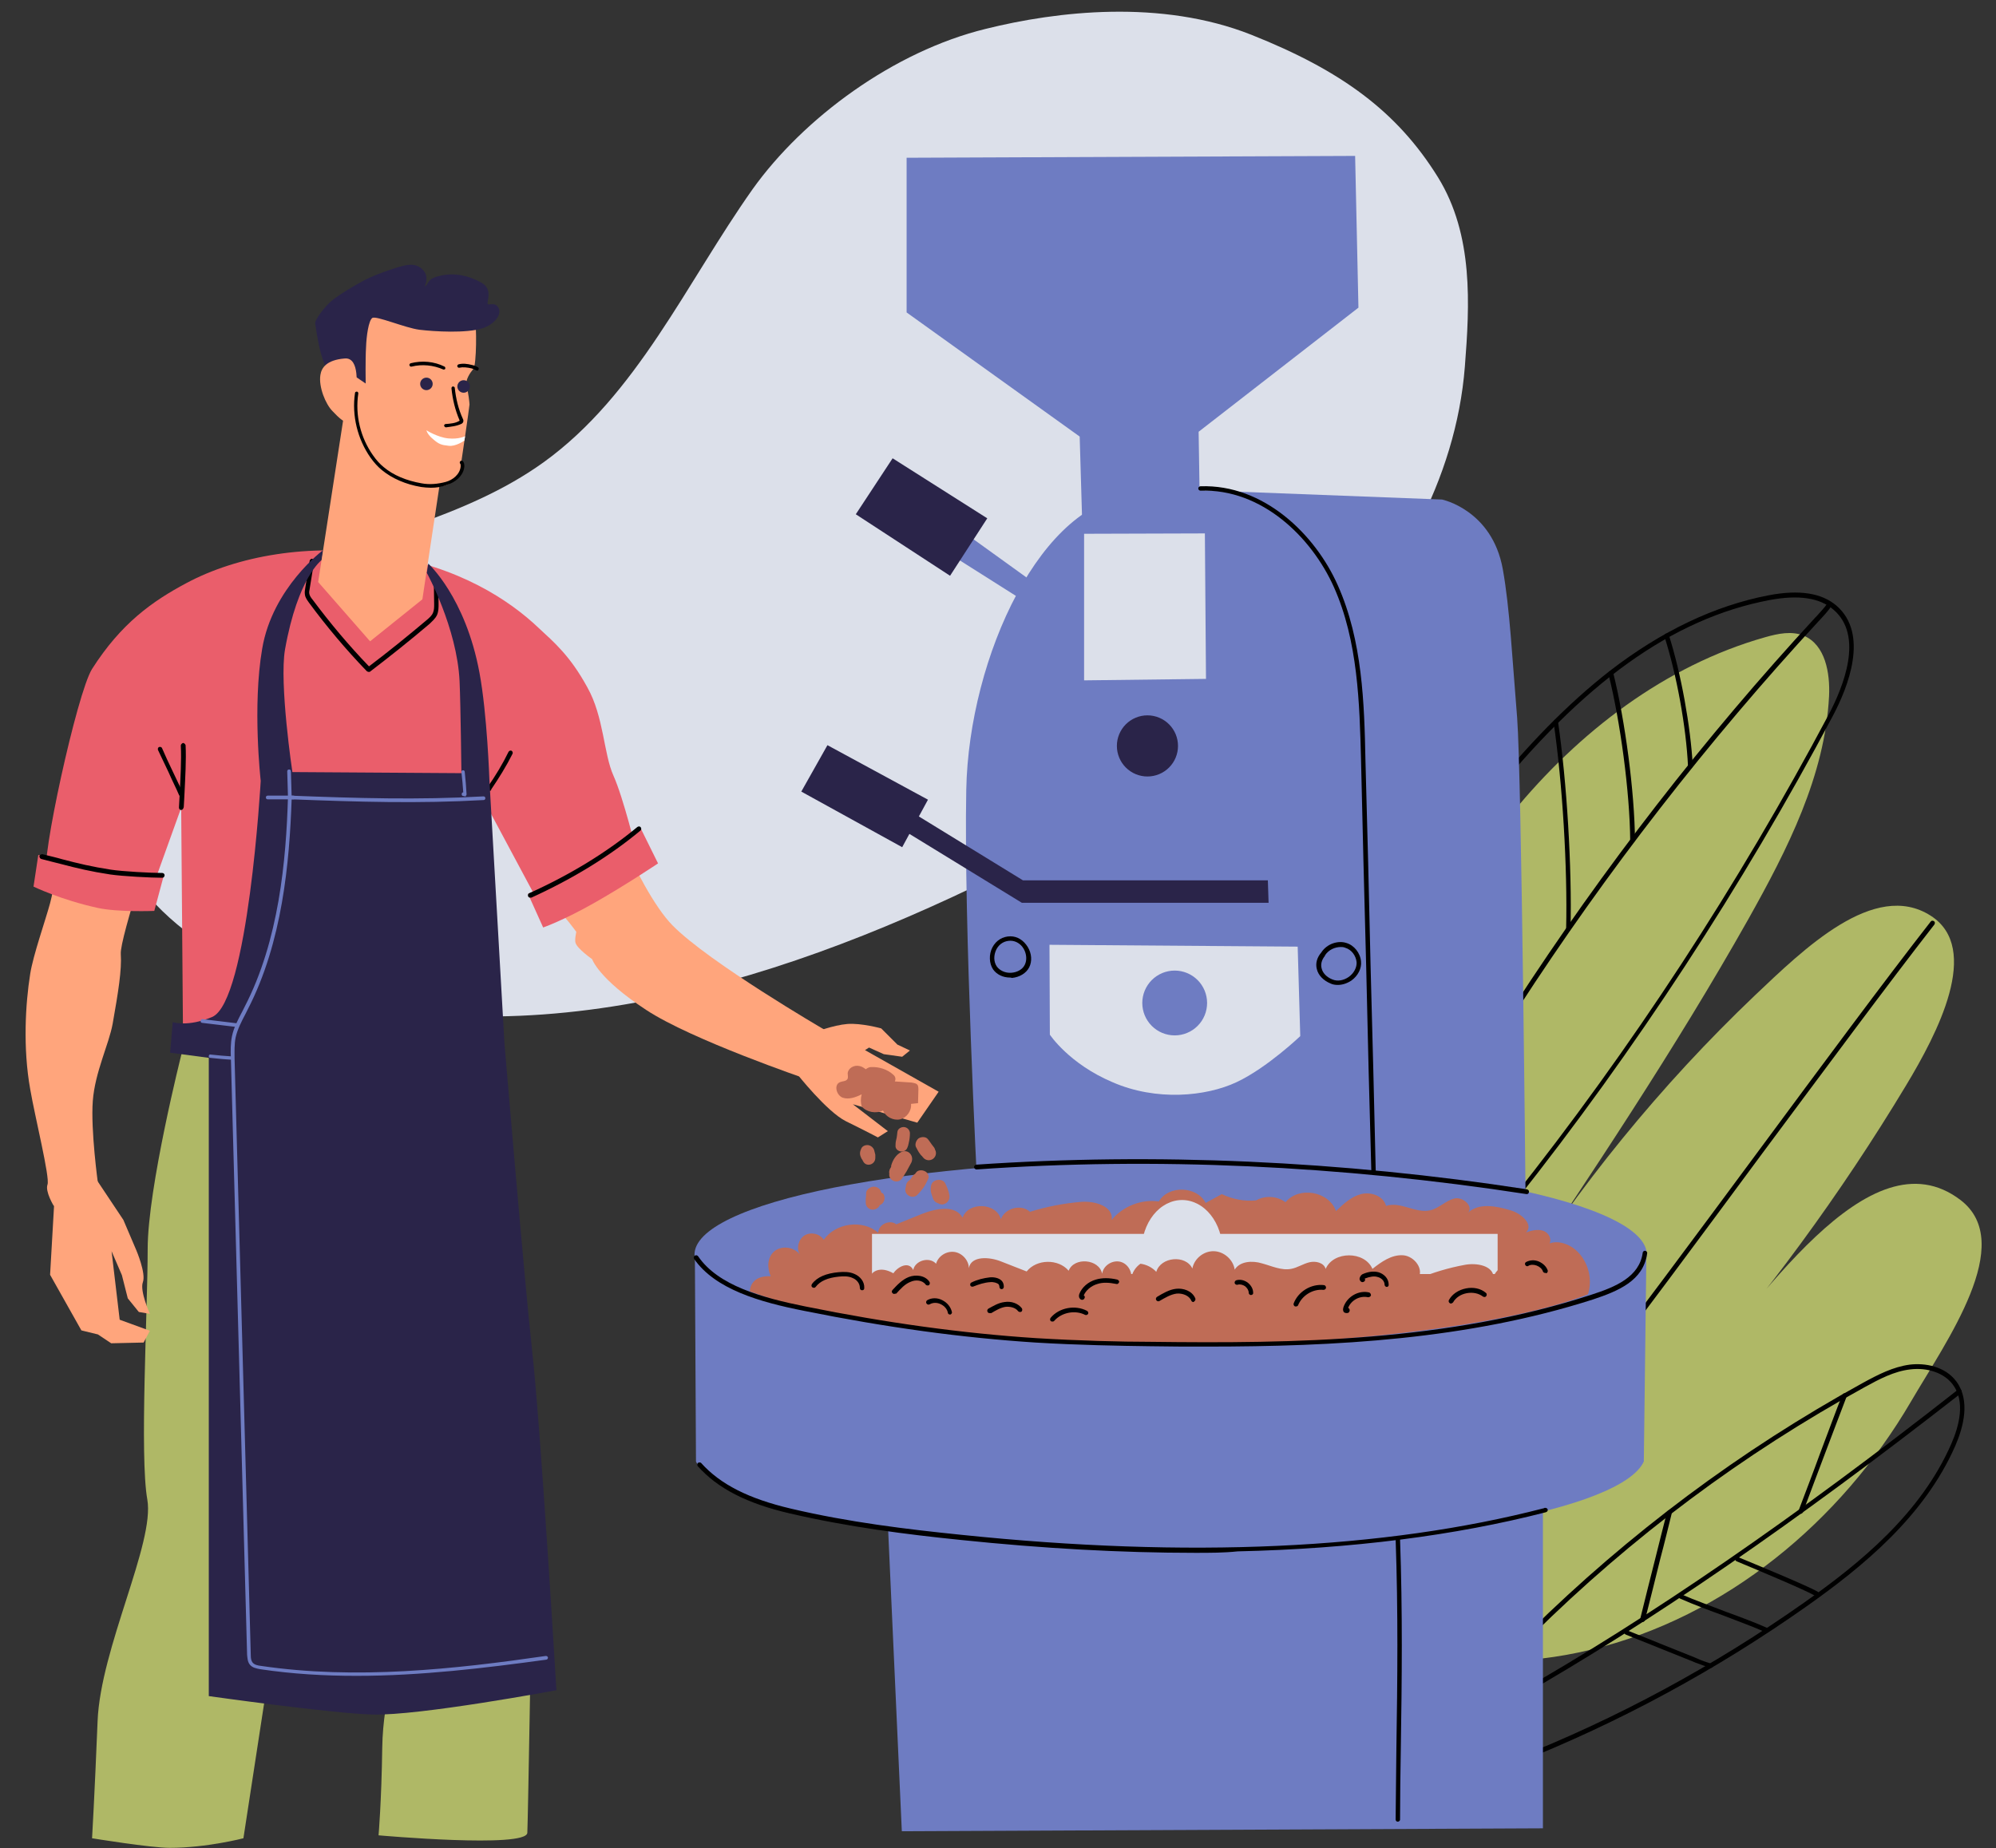 <svg version="1.2" preserveAspectRatio="xMidYMid meet" viewBox="648.189 0 1020.472 945" zoomAndPan="magnify" xmlns:xlink="http://www.w3.org/1999/xlink" xmlns="http://www.w3.org/2000/svg" style="max-height: 500px" width="1020.472" height="945"><rect x="648.189" y="0" width="1020.472" height="945" fill="#333333" stroke="none"/><defs><clipPath id="0b5d9d3064"><path d="M 0 0 L 121.238 0 L 121.238 945 L 0 945 Z M 0 0"/></clipPath><clipPath id="3b38e837f1"><path d="M 0 0 L 121.238 0 L 121.238 945 L 0 945 Z M 0 0"/></clipPath><clipPath id="d3680a0f0d"><rect height="945" y="0" width="122" x="0"/></clipPath></defs><g id="4447510845"><g clip-path="url(#0b5d9d3064)" clip-rule="nonzero"><g transform="matrix(1,0,0,1,0,-0)"><g clip-path="url(#d3680a0f0d)"><g clip-path="url(#3b38e837f1)" clip-rule="nonzero"><path d="M -1.141 -0.5 L 121.238 -0.5 L 121.238 945.055 L -1.141 945.055 Z M -1.141 -0.5" style="stroke:none;fill-rule:nonzero;fill:#cb793a;fill-opacity:1;"/></g></g></g></g><path d="M 1033.008 96.676 C 998.93 144.887 973.891 201.945 926.07 236.41 C 885.973 265.223 835.516 274.262 790.145 293.848 C 744.773 313.434 700.34 351.473 700.719 400.812 C 701.281 455.238 755.691 493.469 808.031 507.969 C 932.098 542.242 1063.883 496.668 1178.16 437.535 C 1229.555 410.984 1280.199 380.852 1321.055 339.797 C 1361.906 298.742 1392.594 245.262 1397.113 187.445 C 1399.559 155.996 1401.633 120.215 1383.371 90.648 C 1362.473 56.938 1333.855 36.035 1287.918 17.77 C 1241.793 -0.5 1188.516 5.715 1152.18 14.754 C 1105.113 26.242 1058.988 60.328 1033.008 96.676 Z M 1033.008 96.676" style="stroke:none;fill-rule:nonzero;fill:#dce0ea;fill-opacity:1;"/><path d="M 900.656 410.797 C 900.656 410.797 920.234 452.227 928.895 460.512 C 937.555 468.797 942.828 476.52 942.828 476.52 C 942.828 476.52 941.887 480.664 942.449 482.168 C 943.391 485.184 950.922 490.457 950.922 490.457 C 950.922 490.457 954.125 500.438 978.598 516.445 C 1001.754 531.699 1060.305 551.66 1060.305 551.66 L 1068.965 528.121 L 1069.531 526.426 C 1069.531 526.426 1010.602 492.148 991.965 473.129 C 973.328 454.109 950.922 393.094 950.922 393.094 Z M 900.656 410.797" style="stroke:none;fill-rule:nonzero;fill:#ffa57c;fill-opacity:1;"/><path d="M 695.258 372.379 C 688.105 393.656 680.949 418.895 678.691 431.887 C 676.242 444.883 676.242 452.789 673.797 461.832 C 671.348 470.871 665.137 488.383 663.629 497.988 C 661.184 513.43 659.863 535.84 663.629 556.934 C 666.078 571.246 673.797 602.129 672.477 605.707 C 671.16 609.285 675.68 616.629 675.68 616.629 L 698.27 605.145 C 698.27 605.145 694.504 577.836 695.633 562.957 C 696.766 548.082 703.918 533.957 705.801 523.41 C 708.625 507.402 710.508 495.918 709.941 487.82 C 709.379 479.723 729.523 419.836 729.523 419.836 L 729.523 382.922 Z M 695.258 372.379" style="stroke:none;fill-rule:nonzero;fill:#ffa57c;fill-opacity:1;"/><path d="M 923.438 320.965 C 908.562 306.844 882.961 289.895 843.801 283.68 C 806.523 277.652 769.434 284.242 743.453 298.18 C 726.133 307.406 710.133 318.707 695.258 342.059 C 687.539 354.297 668.523 441.867 672.102 446.766 C 675.68 451.66 723.688 460.699 723.688 460.699 L 740.82 413.055 L 741.949 553.543 L 904.422 555.801 L 897.078 412.113 L 922.684 459.945 L 973.703 435.844 C 973.703 435.844 966.926 407.969 961.844 396.672 C 956.758 385.371 956.949 366.539 948.477 351.473 C 939.629 335.277 931.531 328.5 923.438 320.965 Z M 923.438 320.965" style="stroke:none;fill-rule:nonzero;fill:#ea5e6b;fill-opacity:1;"/><path d="M 667.77 437.16 L 665.324 453.355 C 665.324 453.355 679.254 460.137 698.27 464.277 C 708.812 466.539 727.074 465.785 727.074 465.785 L 731.969 447.52 C 731.969 447.52 706.555 445.824 698.648 443.941 C 690.738 442.246 667.77 437.16 667.77 437.16 Z M 667.77 437.16" style="stroke:none;fill-rule:nonzero;fill:#ea5e6b;fill-opacity:1;"/><path d="M 925.883 474.258 C 925.883 474.258 936.238 470.68 952.43 461.453 C 968.621 452.227 984.621 441.492 984.621 441.492 L 975.398 422.848 C 975.398 422.848 959.582 435.277 948.664 441.492 C 938.309 447.328 918.164 457.121 918.164 457.121 Z M 925.883 474.258" style="stroke:none;fill-rule:nonzero;fill:#ea5e6b;fill-opacity:1;"/><path d="M 731.219 448.836 C 725.379 448.836 710.883 448.082 704.484 447.141 C 694.504 445.633 687.539 443.941 679.633 441.867 C 676.43 441.113 673.043 440.172 669.277 439.23 C 668.711 439.043 668.336 438.48 668.336 437.727 C 668.523 437.16 669.09 436.785 669.844 436.785 C 673.609 437.727 676.996 438.477 680.195 439.422 C 688.105 441.492 695.07 443.188 704.859 444.691 C 711.074 445.633 725.379 446.387 731.219 446.387 C 731.781 446.387 732.348 446.953 732.348 447.52 C 732.348 448.27 731.781 448.836 731.219 448.836 Z M 731.219 448.836" style="stroke:none;fill-rule:nonzero;fill:#000000;fill-opacity:1;"/><path d="M 919.293 459.004 C 918.918 459.004 918.352 458.816 918.164 458.254 C 917.977 457.688 918.164 456.934 918.73 456.746 C 940.004 447.141 958.641 435.652 974.078 422.848 C 974.645 422.473 975.398 422.473 975.773 423.035 C 976.152 423.602 976.152 424.355 975.586 424.73 C 959.961 437.727 941.32 449.211 919.859 459.004 C 919.484 459.004 919.293 459.004 919.293 459.004 Z M 919.293 459.004" style="stroke:none;fill-rule:nonzero;fill:#000000;fill-opacity:1;"/><path d="M 836.645 343.566 C 836.27 343.566 836.082 343.375 835.703 343.188 C 825.16 332.266 815.184 320.402 806.148 308.16 C 805.395 307.031 804.266 305.711 804.074 304.016 C 803.887 302.887 804.074 301.57 804.266 300.629 L 806.523 286.691 C 806.711 286.125 807.277 285.562 807.84 285.75 C 808.406 285.938 808.969 286.504 808.781 287.066 L 806.523 301.004 C 806.336 301.945 806.148 302.887 806.336 303.641 C 806.523 304.582 807.09 305.523 808.031 306.652 C 816.879 318.52 826.48 330.004 836.836 340.738 C 846.812 333.207 856.789 325.109 866.391 317.012 C 867.711 315.883 869.027 314.75 869.594 313.246 C 870.156 311.926 870.156 310.422 870.156 308.914 L 869.969 296.109 C 869.969 295.543 870.535 294.977 871.098 294.977 C 871.664 294.977 872.227 295.543 872.227 296.109 L 872.418 308.914 C 872.418 310.609 872.418 312.492 871.664 314.375 C 870.723 316.445 869.027 317.766 867.711 319.082 C 857.73 327.559 847.566 335.656 837.211 343.566 C 837.211 343.566 837.023 343.566 836.645 343.566 Z M 836.645 343.566" style="stroke:none;fill-rule:nonzero;fill:#000000;fill-opacity:1;"/><path d="M 740.82 414.184 C 740.066 414.184 739.688 413.621 739.688 412.867 C 739.879 410.605 739.879 408.16 740.066 405.711 C 740.441 397.801 741.008 388.762 740.629 381.23 C 740.629 380.664 741.195 380.098 741.762 379.91 C 742.324 379.91 742.891 380.477 743.078 381.039 C 743.453 388.574 742.891 397.613 742.512 405.711 C 742.324 408.16 742.324 410.605 742.137 412.68 C 741.949 413.621 741.383 414.184 740.82 414.184 Z M 740.82 414.184" style="stroke:none;fill-rule:nonzero;fill:#000000;fill-opacity:1;"/><path d="M 740.82 407.219 C 740.441 407.219 739.879 407.027 739.688 406.465 C 738.184 402.887 736.113 398.93 734.418 394.977 C 732.535 391.02 730.652 387.066 728.957 383.488 C 728.77 382.922 728.957 382.172 729.523 381.98 C 730.086 381.793 730.84 381.98 731.027 382.547 C 732.535 386.125 734.418 390.078 736.301 394.035 C 738.184 397.988 740.066 401.945 741.762 405.523 C 741.949 406.086 741.762 406.84 741.195 407.027 C 741.195 407.219 741.008 407.219 740.82 407.219 Z M 740.82 407.219" style="stroke:none;fill-rule:nonzero;fill:#000000;fill-opacity:1;"/><path d="M 898.586 404.391 C 898.398 404.391 898.207 404.391 897.832 404.203 C 897.266 403.828 897.078 403.074 897.457 402.508 C 901.41 396.859 905.176 390.645 908.188 384.43 C 908.562 383.867 909.129 383.676 909.691 383.867 C 910.258 384.242 910.445 384.809 910.258 385.371 C 907.059 391.773 903.293 397.801 899.34 403.641 C 899.34 404.203 898.961 404.391 898.586 404.391 Z M 898.586 404.391" style="stroke:none;fill-rule:nonzero;fill:#000000;fill-opacity:1;"/><path d="M 792.59 533.957 L 741.008 538.855 C 741.008 538.855 723.688 607.402 723.688 638.664 C 723.688 669.926 719.543 744.5 723.496 766.723 C 727.453 788.945 699.59 842.617 698.082 880.094 C 696.574 917.566 695.258 939.977 695.258 939.977 C 695.258 939.977 725.191 944.875 734.98 944.875 C 753.809 944.875 772.637 939.977 772.637 939.977 L 813.301 675.012 L 817.441 664.465 C 817.441 664.277 817.633 664.465 817.633 664.465 L 852.836 843.934 C 852.836 843.934 843.988 866.531 843.613 893.84 C 843.234 921.145 841.73 938.473 841.73 938.473 C 841.73 938.473 917.602 945.25 917.789 937.152 C 918.164 929.055 919.859 826.23 919.859 826.23 L 890.867 548.082 Z M 792.59 533.957" style="stroke:none;fill-rule:nonzero;fill:#afb866;fill-opacity:1;"/><path d="M 676.242 609.285 L 673.797 651.848 L 689.797 680.281 L 698.27 682.355 L 705.047 686.875 L 721.617 686.496 L 724.816 680.473 L 709.379 674.82 L 705.234 639.793 L 710.508 652.035 L 713.52 663.898 L 719.168 670.867 L 724.816 671.809 C 724.816 671.809 719.543 660.133 721.238 655.613 C 722.934 651.094 717.852 639.23 717.852 639.23 L 711.262 623.785 L 696.199 601.188 Z M 676.242 609.285" style="stroke:none;fill-rule:nonzero;fill:#ffa57c;fill-opacity:1;"/><path d="M 813.488 281.23 C 813.488 281.23 787.508 300.438 782.238 331.699 C 777.152 361.266 781.484 399.309 781.484 399.309 C 781.484 399.309 775.082 512.301 756.633 520.023 C 744.207 525.293 736.488 522.656 736.488 522.656 L 735.172 538.289 L 754.938 540.926 L 754.938 867.285 C 754.938 867.285 817.633 876.137 838.527 876.703 C 862.25 877.457 932.66 864.273 932.66 864.273 C 932.66 864.273 924.566 728.684 920.234 690.641 C 916.094 652.602 906.117 533.77 906.117 533.77 L 898.398 398.742 C 898.398 398.742 897.266 365.031 893.312 343.941 C 886.16 305.336 867.145 288.199 867.145 288.199 L 866.391 292.906 C 866.391 292.906 881.828 320.965 883.148 348.273 C 883.711 360.891 884.09 395.352 884.09 395.352 L 797.676 394.789 C 797.676 394.789 790.898 349.59 793.91 332.078 C 800.5 294.977 812.734 286.316 812.734 286.316 Z M 813.488 281.23" style="stroke:none;fill-rule:nonzero;fill:#2a2449;fill-opacity:1;"/><path d="M 830.434 856.93 C 814.055 856.93 797.676 855.988 781.297 853.539 C 779.227 853.164 777.152 852.785 775.836 851.09 C 774.707 849.586 774.707 847.699 774.52 846.195 L 766.234 541.113 C 766.047 537.348 766.047 533.582 766.801 529.812 C 767.742 525.293 770 521.152 772.07 517.195 C 772.445 516.445 772.824 515.691 773.199 514.938 C 790.898 480.852 794.473 439.609 795.414 407.594 C 795.414 407.406 795.605 407.027 795.793 407.027 C 795.98 406.84 796.168 406.84 796.547 406.84 C 830.809 408.16 861.875 409.102 895.383 407.219 C 895.949 407.219 896.324 407.594 896.324 408.16 C 896.324 408.723 895.949 409.102 895.383 409.102 C 862.25 410.984 831.375 410.043 797.297 408.723 C 796.168 440.926 792.59 481.793 774.895 516.066 C 774.52 516.82 774.141 517.574 773.766 518.328 C 771.695 522.281 769.625 526.234 768.684 530.379 C 767.93 533.957 768.117 537.723 768.117 541.301 L 776.402 846.383 C 776.402 847.891 776.59 849.207 777.344 850.148 C 778.285 851.277 779.977 851.656 781.672 851.844 C 830.246 859 880.324 853.539 927.203 846.758 C 927.766 846.758 928.145 846.949 928.332 847.512 C 928.332 848.078 928.145 848.453 927.578 848.641 C 895.949 852.973 863.191 856.93 830.434 856.93 Z M 830.434 856.93" style="stroke:none;fill-rule:nonzero;fill:#6e7cc2;fill-opacity:1;"/><path d="M 885.973 407.219 L 885.031 407.027 C 884.465 407.027 884.09 406.465 884.277 405.898 C 884.277 405.523 884.652 405.145 885.031 405.145 C 884.84 401.754 884.465 398.176 884.09 394.789 C 884.09 394.223 884.465 393.848 884.84 393.848 C 885.406 393.848 885.781 394.223 885.781 394.598 C 886.16 398.367 886.535 402.32 886.723 406.086 C 886.723 406.465 886.723 406.652 886.348 406.84 C 886.535 407.219 886.348 407.219 885.973 407.219 Z M 885.973 407.219" style="stroke:none;fill-rule:nonzero;fill:#6e7cc2;fill-opacity:1;"/><path d="M 796.355 408.348 C 795.793 408.348 795.414 407.969 795.414 407.406 L 795.039 394.41 C 795.039 393.848 795.414 393.469 795.98 393.469 C 796.547 393.469 796.922 393.848 796.922 394.41 L 797.297 407.406 C 797.297 407.969 796.922 408.348 796.355 408.348 Z M 796.355 408.348" style="stroke:none;fill-rule:nonzero;fill:#6e7cc2;fill-opacity:1;"/><path d="M 768.871 525.105 C 768.871 525.105 768.684 525.105 768.871 525.105 L 751.551 523.035 C 750.984 523.035 750.609 522.469 750.797 521.906 C 750.797 521.34 751.363 520.965 751.926 521.152 L 769.059 523.223 C 769.625 523.223 770 523.789 769.812 524.352 C 769.625 524.73 769.246 525.105 768.871 525.105 Z M 768.871 525.105" style="stroke:none;fill-rule:nonzero;fill:#6e7cc2;fill-opacity:1;"/><path d="M 766.609 541.867 C 762.844 541.68 759.27 541.301 755.691 540.926 C 755.125 540.926 754.75 540.359 754.938 539.984 C 754.938 539.418 755.504 539.043 755.879 539.23 C 759.457 539.605 763.035 539.984 766.609 540.172 C 767.176 540.172 767.551 540.738 767.551 541.113 C 767.551 541.492 767.176 541.867 766.609 541.867 Z M 766.609 541.867" style="stroke:none;fill-rule:nonzero;fill:#6e7cc2;fill-opacity:1;"/><path d="M 798.238 408.723 L 785.062 408.723 C 784.496 408.723 784.121 408.348 784.121 407.781 C 784.121 407.219 784.496 406.84 785.062 406.84 L 798.238 406.84 C 798.805 406.84 799.18 407.219 799.18 407.781 C 799.18 408.348 798.805 408.723 798.238 408.723 Z M 798.238 408.723" style="stroke:none;fill-rule:nonzero;fill:#6e7cc2;fill-opacity:1;"/><path d="M 1064.445 527.93 C 1064.445 527.93 1074.238 524.164 1081.391 523.602 C 1088.547 523.035 1098.711 525.859 1098.711 525.859 L 1106.996 534.145 L 1113.395 537.16 L 1109.441 540.359 L 1100.031 539.043 L 1092.5 535.652 L 1090.43 536.969 L 1128.082 558.25 L 1117.16 574.07 L 1084.215 564.652 L 1102.102 578.402 L 1097.016 581.602 C 1097.016 581.602 1090.617 578.215 1080.637 573.316 C 1070.848 568.422 1055.598 549.023 1055.598 549.023 Z M 1064.445 527.93" style="stroke:none;fill-rule:nonzero;fill:#ffa57c;fill-opacity:1;"/><path d="M 825.539 202.512 L 810.852 297.613 L 837.398 327.934 L 864.133 306.465 L 874.676 236.41 Z M 825.539 202.512" style="stroke:none;fill-rule:nonzero;fill:#ffa57c;fill-opacity:1;"/><path d="M 829.68 184.996 C 829.68 184.996 828.172 203.266 829.68 207.973 C 831.188 212.871 830.434 223.039 836.082 231.512 C 841.73 239.988 853.777 245.824 860.555 247.332 C 867.332 248.84 872.039 249.215 874.863 248.461 C 877.875 247.707 879.758 246.391 882.582 243.566 C 884.652 241.496 883.902 236.973 884.09 235.844 C 884.277 234.715 888.043 209.102 888.23 206.844 C 888.23 206.09 887.664 200.629 886.723 197.617 C 885.781 194.414 888.797 190.27 890.113 188.766 C 891.996 186.883 891.809 164.66 891.055 165.035 C 890.301 165.602 835.141 157.879 835.141 157.879 Z M 829.68 184.996" style="stroke:none;fill-rule:nonzero;fill:#ffa57c;fill-opacity:1;"/><path d="M 830.434 192.906 L 835.141 196.109 C 835.141 196.109 834.953 183.492 835.328 177.652 C 835.516 171.816 836.645 163.906 838.527 162.586 C 840.41 161.27 855.285 167.672 862.625 168.613 C 870.344 169.555 886.723 170.496 894.82 167.859 C 901.223 165.789 904.797 160.703 903.105 157.504 C 901.598 154.68 899.527 155.809 897.832 155.621 C 896.137 155.43 901.031 148.273 894.254 144.508 C 887.477 140.742 880.512 139.426 873.547 140.93 C 866.578 142.438 867.52 144.695 865.828 146.203 C 864.133 147.711 868.461 142.438 864.508 138.105 C 860.555 133.773 855.285 135.469 849.449 137.352 C 843.422 139.234 837.398 141.684 833.633 143.754 C 827.797 146.957 823.09 149.781 818.762 152.984 C 814.43 156.184 808.781 163.906 809.348 165.602 C 809.535 166.355 810.477 174.262 812.359 181.043 C 814.43 188.199 817.633 194.227 817.633 194.227 Z M 830.434 192.906" style="stroke:none;fill-rule:nonzero;fill:#2a2449;fill-opacity:1;"/><path d="M 830.246 198.934 C 830.246 198.934 832.504 182.551 824.41 183.305 C 815.184 184.055 812.547 188.012 811.984 191.777 C 811.043 197.805 814.617 206.656 818.195 210.234 C 821.586 213.812 823.469 215.508 827.234 217.012 C 829.68 217.953 830.996 217.953 831.375 217.391 C 832.504 215.695 831.938 214.754 831.75 213.059 C 831.375 208.16 830.246 198.934 830.246 198.934 Z M 830.246 198.934" style="stroke:none;fill-rule:nonzero;fill:#ffa57c;fill-opacity:1;"/><path d="M 869.402 196.297 C 869.402 196.723 869.324 197.129 869.16 197.523 C 868.996 197.914 868.766 198.262 868.465 198.562 C 868.168 198.859 867.82 199.094 867.43 199.254 C 867.035 199.418 866.629 199.5 866.203 199.5 C 865.777 199.5 865.371 199.418 864.98 199.254 C 864.586 199.094 864.242 198.859 863.941 198.562 C 863.641 198.262 863.41 197.914 863.246 197.523 C 863.086 197.129 863.004 196.723 863.004 196.297 C 863.004 195.871 863.086 195.465 863.246 195.07 C 863.41 194.68 863.641 194.332 863.941 194.035 C 864.242 193.734 864.586 193.5 864.98 193.34 C 865.371 193.176 865.777 193.098 866.203 193.098 C 866.629 193.098 867.035 193.176 867.43 193.34 C 867.82 193.5 868.168 193.734 868.465 194.035 C 868.766 194.332 868.996 194.68 869.16 195.07 C 869.324 195.465 869.402 195.871 869.402 196.297 Z M 869.402 196.297" style="stroke:none;fill-rule:nonzero;fill:#2a2449;fill-opacity:1;"/><path d="M 888.418 197.617 C 888.418 198.039 888.336 198.449 888.176 198.84 C 888.012 199.234 887.781 199.578 887.48 199.879 C 887.18 200.18 886.836 200.41 886.441 200.574 C 886.051 200.734 885.645 200.816 885.219 200.816 C 884.793 200.816 884.387 200.734 883.992 200.574 C 883.602 200.41 883.254 200.18 882.957 199.879 C 882.656 199.578 882.422 199.234 882.262 198.84 C 882.098 198.449 882.02 198.039 882.02 197.617 C 882.02 197.191 882.098 196.781 882.262 196.391 C 882.422 196 882.656 195.652 882.957 195.352 C 883.254 195.051 883.602 194.82 883.992 194.656 C 884.387 194.496 884.793 194.414 885.219 194.414 C 885.645 194.414 886.051 194.496 886.441 194.656 C 886.836 194.82 887.18 195.051 887.48 195.352 C 887.781 195.652 888.012 196 888.176 196.391 C 888.336 196.781 888.418 197.191 888.418 197.617 Z M 888.418 197.617" style="stroke:none;fill-rule:nonzero;fill:#2a2449;fill-opacity:1;"/><path d="M 868.461 249.402 C 866.77 249.402 865.074 249.215 863.566 249.027 C 855.66 247.707 848.695 244.695 843.422 240.363 C 841.352 238.668 839.469 236.598 837.586 233.961 C 830.996 224.547 827.984 212.492 829.68 201.004 C 829.68 200.441 830.246 200.25 830.621 200.25 C 831.188 200.25 831.375 200.816 831.375 201.195 C 829.68 212.305 832.504 223.793 838.906 232.832 C 840.598 235.281 842.48 237.352 844.363 238.859 C 849.258 243 856.039 245.824 863.758 247.145 C 867.711 247.898 872.039 247.52 876.18 246.391 C 879.57 245.449 883.336 242.625 883.711 238.48 C 883.711 237.918 883.711 237.352 883.523 237.164 C 883.148 236.785 883.148 236.223 883.523 235.844 C 883.902 235.469 884.465 235.469 884.84 235.844 C 885.406 236.41 885.594 237.352 885.594 238.48 C 885.219 243.379 880.699 246.766 876.746 247.898 C 874.109 249.027 871.285 249.402 868.461 249.402 Z M 868.461 249.402" style="stroke:none;fill-rule:nonzero;fill:#000000;fill-opacity:1;"/><path d="M 876.18 218.52 C 875.805 218.52 875.43 218.141 875.238 217.766 C 875.238 217.199 875.617 216.824 875.992 216.824 C 878.441 216.637 881.078 216.449 883.148 215.129 C 883.148 215.129 883.148 215.129 883.148 214.941 C 880.887 209.668 879.57 204.207 879.004 198.559 C 879.004 197.992 879.383 197.617 879.758 197.617 C 880.324 197.617 880.699 197.992 880.699 198.367 C 881.266 203.828 882.582 209.293 884.84 214.188 C 885.031 214.562 885.219 214.941 885.031 215.695 C 884.84 216.258 884.465 216.449 884.277 216.637 C 881.641 217.953 878.816 218.141 876.18 218.52 Z M 883.336 215.129 Z M 883.336 215.129" style="stroke:none;fill-rule:nonzero;fill:#000000;fill-opacity:1;"/><path d="M 875.238 188.953 C 875.051 188.953 875.051 188.953 874.863 188.953 C 869.781 186.691 863.945 186.129 858.672 187.445 C 858.109 187.633 857.73 187.258 857.543 186.883 C 857.355 186.316 857.73 185.941 858.109 185.75 C 863.945 184.246 870.156 184.809 875.43 187.445 C 875.805 187.633 875.992 188.199 875.805 188.574 C 875.805 188.766 875.43 188.953 875.238 188.953 Z M 875.238 188.953" style="stroke:none;fill-rule:nonzero;fill:#000000;fill-opacity:1;"/><path d="M 892.184 189.52 C 891.996 189.52 891.809 189.52 891.621 189.328 C 890.867 188.953 890.113 188.574 889.359 188.387 C 886.914 187.824 884.84 187.633 883.148 188.012 C 882.582 188.199 882.207 187.824 882.02 187.445 C 881.828 186.883 882.207 186.504 882.582 186.316 C 884.652 185.75 886.914 185.941 889.738 186.691 C 890.68 186.883 891.621 187.258 892.562 187.824 C 892.938 188.012 893.125 188.574 892.75 189.141 C 892.75 189.328 892.371 189.52 892.184 189.52 Z M 892.184 189.52" style="stroke:none;fill-rule:nonzero;fill:#000000;fill-opacity:1;"/><path d="M 866.203 220.027 C 866.203 220.027 871.852 223.605 877.312 224.168 C 882.77 224.734 885.973 223.039 885.973 223.039 L 885.594 225.297 C 885.594 225.297 881.078 228.5 877.5 227.934 C 873.922 227.559 872.605 227.184 869.594 224.547 C 866.578 222.098 866.203 220.027 866.203 220.027 Z M 866.203 220.027" style="stroke:none;fill-rule:nonzero;fill:#ffffff;fill-opacity:1;"/><path d="M 1343.645 554.484 C 1363.789 505.145 1387.699 456.934 1421.398 415.691 C 1455.098 374.449 1499.34 340.363 1550.551 325.863 C 1557.137 323.98 1564.293 322.473 1570.504 325.109 C 1581.426 329.816 1583.871 344.129 1583.309 355.992 C 1581.238 396.672 1562.035 434.336 1542.078 469.93 C 1504.613 536.406 1462.062 599.871 1419.703 663.145 C 1454.91 606.836 1497.27 554.859 1545.277 509.098 C 1570.129 485.559 1606.465 449.777 1635.27 468.234 C 1661.438 484.992 1638.656 528.496 1622.656 555.051 C 1589.332 610.414 1550.926 662.77 1508.188 711.168 C 1547.16 666.914 1603.641 577.836 1650.52 613.617 C 1679.324 635.652 1643.363 685.555 1625.102 716.816 C 1589.332 778.023 1530.406 826.984 1461.5 843.559 C 1428.363 851.656 1393.16 851.469 1360.023 843.559 C 1336.113 837.906 1279.824 820.395 1269.844 794.219 C 1260.055 768.23 1291.117 706.27 1299.402 680.094 C 1312.203 637.91 1326.703 595.727 1343.645 554.484 Z M 1343.645 554.484" style="stroke:none;fill-rule:nonzero;fill:#afb866;fill-opacity:1;"/><path d="M 1421.965 615.125 C 1421.777 615.125 1421.398 615.125 1421.211 614.938 C 1420.645 614.559 1420.645 613.805 1421.023 613.242 C 1482.398 536.027 1536.805 452.602 1583.121 365.41 C 1590.648 351.098 1601.191 325.109 1585.566 311.738 C 1578.602 305.711 1567.871 304.016 1552.809 306.844 C 1503.293 316.258 1457.547 349.027 1408.598 410.23 C 1408.219 410.797 1407.469 410.797 1406.902 410.418 C 1406.336 410.043 1406.336 409.289 1406.715 408.723 C 1428.93 381.039 1450.016 359.57 1471.289 343 C 1497.648 322.66 1524.945 309.668 1552.434 304.395 C 1568.246 301.379 1579.543 303.266 1587.074 309.668 C 1603.828 324.168 1593.098 351.285 1585.191 366.164 C 1538.875 453.355 1484.281 536.969 1422.906 614.371 C 1422.527 614.938 1422.152 615.125 1421.965 615.125 Z M 1421.965 615.125" style="stroke:none;fill-rule:nonzero;fill:#000000;fill-opacity:1;"/><path d="M 1423.281 516.066 C 1423.094 516.066 1422.906 516.066 1422.719 515.879 C 1422.152 515.5 1421.965 514.75 1422.34 514.184 C 1467.902 443.941 1519.672 377.086 1576.34 315.691 L 1576.906 315.129 C 1578.414 313.434 1581.238 310.422 1582.18 308.914 C 1582.555 308.348 1583.121 308.16 1583.871 308.535 C 1584.438 308.914 1584.625 309.668 1584.25 310.23 C 1583.121 312.113 1580.297 315.129 1578.602 317.012 L 1578.035 317.574 C 1521.367 378.969 1469.594 445.633 1424.223 515.691 C 1424.035 515.879 1423.656 516.066 1423.281 516.066 Z M 1423.281 516.066" style="stroke:none;fill-rule:nonzero;fill:#000000;fill-opacity:1;"/><path d="M 1450.016 476.145 C 1449.262 476.145 1448.887 475.578 1448.887 475.012 C 1449.641 443.75 1447.004 400.25 1442.484 369.363 C 1442.484 368.801 1442.859 368.047 1443.426 368.047 C 1443.992 368.047 1444.742 368.422 1444.742 368.988 C 1449.262 400.062 1451.898 443.562 1451.145 475.012 C 1451.145 475.766 1450.582 476.145 1450.016 476.145 Z M 1450.016 476.145" style="stroke:none;fill-rule:nonzero;fill:#000000;fill-opacity:1;"/><path d="M 1482.773 430.945 C 1482.207 430.945 1481.645 430.379 1481.645 429.816 C 1481.457 405.145 1476.562 368.609 1470.535 344.695 C 1470.348 344.129 1470.727 343.375 1471.477 343.188 C 1472.043 343 1472.797 343.375 1472.984 344.129 C 1479.008 368.234 1483.902 404.957 1484.09 429.816 C 1483.902 430.379 1483.34 430.945 1482.773 430.945 Z M 1482.773 430.945" style="stroke:none;fill-rule:nonzero;fill:#000000;fill-opacity:1;"/><path d="M 1512.332 393.094 C 1511.766 393.094 1511.203 392.527 1511.203 391.965 C 1510.262 371.625 1505.367 344.883 1499.152 325.484 C 1498.965 324.922 1499.34 324.168 1499.906 323.98 C 1500.469 323.789 1501.223 324.168 1501.41 324.73 C 1507.625 344.316 1512.52 371.246 1513.648 391.773 C 1513.461 392.34 1512.895 392.906 1512.332 393.094 Z M 1512.332 393.094" style="stroke:none;fill-rule:nonzero;fill:#000000;fill-opacity:1;"/><path d="M 1459.242 708.906 C 1459.051 708.906 1458.676 708.906 1458.488 708.719 C 1457.922 708.344 1457.922 707.59 1458.301 707.023 C 1481.832 676.895 1515.156 631.883 1547.348 588.383 C 1578.977 545.633 1611.734 501.379 1635.27 471.246 C 1635.645 470.68 1636.398 470.68 1636.965 471.059 C 1637.527 471.434 1637.527 472.188 1637.152 472.754 C 1613.805 502.695 1581.047 546.953 1549.23 589.699 C 1517.039 633.203 1483.902 678.211 1460.184 708.344 C 1459.992 708.719 1459.617 708.906 1459.242 708.906 Z M 1459.242 708.906" style="stroke:none;fill-rule:nonzero;fill:#000000;fill-opacity:1;"/><path d="M 1423.094 901.562 C 1422.527 901.562 1422.152 901.184 1421.965 900.809 C 1421.777 900.242 1421.965 899.488 1422.719 899.301 C 1474.867 878.773 1524.57 851.844 1570.316 819.641 C 1598.934 799.492 1630.188 774.066 1645.812 738.285 C 1649.766 729.246 1653.152 716.629 1646.566 707.965 C 1642.234 702.129 1633.762 699.117 1624.727 700.246 C 1616.629 701.188 1609.102 705.141 1601.57 709.285 C 1539.441 743.371 1482.398 785.93 1431.941 835.836 C 1431.566 836.215 1430.812 836.215 1430.246 835.836 C 1429.871 835.461 1429.871 834.707 1430.246 834.141 C 1480.891 784.238 1538.125 741.488 1600.441 707.215 C 1608.348 702.883 1616.066 698.926 1624.539 697.797 C 1632.258 696.855 1642.609 698.551 1648.449 706.461 C 1655.602 716.254 1652.023 729.625 1647.883 739.227 C 1632.07 775.387 1600.441 801.184 1571.637 821.523 C 1525.699 853.914 1475.996 880.844 1423.656 901.562 C 1423.469 901.562 1423.281 901.562 1423.094 901.562 Z M 1423.094 901.562" style="stroke:none;fill-rule:nonzero;fill:#000000;fill-opacity:1;"/><path d="M 1423.656 868.418 C 1423.281 868.418 1422.906 868.227 1422.719 867.852 C 1422.34 867.285 1422.527 866.531 1423.094 866.156 C 1491.246 827.363 1565.234 776.516 1649.199 710.602 C 1649.766 710.227 1650.52 710.227 1650.895 710.793 C 1651.27 711.355 1651.27 712.109 1650.707 712.484 C 1566.551 778.211 1492.562 829.246 1424.223 868.227 C 1424.035 868.418 1423.848 868.418 1423.656 868.418 Z M 1423.656 868.418" style="stroke:none;fill-rule:nonzero;fill:#000000;fill-opacity:1;"/><path d="M 1522.875 852.785 C 1522.688 852.785 1522.688 852.785 1522.496 852.785 C 1519.863 852.031 1517.227 850.902 1514.969 850.148 C 1514.59 849.961 1514.027 849.773 1513.648 849.586 L 1479.387 835.836 C 1478.82 835.648 1478.445 834.895 1478.82 834.332 C 1479.008 833.766 1479.762 833.387 1480.324 833.766 L 1514.59 847.512 C 1514.969 847.699 1515.531 847.891 1515.91 848.078 C 1517.98 849.02 1520.613 849.961 1523.062 850.715 C 1523.629 850.902 1524.004 851.469 1523.816 852.219 C 1524.004 852.41 1523.438 852.785 1522.875 852.785 Z M 1522.875 852.785" style="stroke:none;fill-rule:nonzero;fill:#000000;fill-opacity:1;"/><path d="M 1550.738 834.52 C 1550.551 834.52 1550.359 834.52 1550.172 834.328 C 1544.715 831.883 1537.371 829.246 1529.652 826.23 C 1521.934 823.406 1513.836 820.395 1507.059 817.383 C 1506.496 817.191 1506.117 816.438 1506.496 815.875 C 1506.684 815.309 1507.438 814.934 1508 815.309 C 1514.777 818.324 1522.875 821.148 1530.594 824.16 C 1538.312 826.984 1545.844 829.809 1551.301 832.258 C 1551.867 832.445 1552.242 833.199 1551.867 833.766 C 1551.68 834.141 1551.301 834.52 1550.738 834.52 Z M 1550.738 834.52" style="stroke:none;fill-rule:nonzero;fill:#000000;fill-opacity:1;"/><path d="M 1576.906 816.25 C 1576.719 816.25 1576.531 816.25 1576.34 816.062 C 1570.883 812.863 1544.148 801.75 1536.055 798.359 C 1535.488 798.172 1535.113 797.418 1535.488 796.855 C 1535.676 796.289 1536.43 795.914 1536.996 796.289 C 1545.09 799.68 1572.199 810.789 1577.66 813.992 C 1578.223 814.367 1578.414 815.121 1578.035 815.688 C 1577.848 816.062 1577.473 816.25 1576.906 816.25 Z M 1576.906 816.25" style="stroke:none;fill-rule:nonzero;fill:#000000;fill-opacity:1;"/><path d="M 1568.812 774.066 C 1568.621 774.066 1568.434 774.066 1568.434 774.066 C 1567.871 773.879 1567.492 773.125 1567.68 772.562 C 1570.883 764.086 1575.023 753.352 1578.789 742.992 C 1582.742 732.637 1586.695 721.715 1590.086 713.238 C 1590.273 712.676 1591.027 712.297 1591.59 712.484 C 1592.156 712.676 1592.531 713.426 1592.344 713.992 C 1589.145 722.469 1585 733.203 1581.047 743.746 C 1577.094 754.105 1573.141 764.84 1569.941 773.312 C 1569.754 773.691 1569.188 774.066 1568.812 774.066 Z M 1568.812 774.066" style="stroke:none;fill-rule:nonzero;fill:#000000;fill-opacity:1;"/><path d="M 1487.855 829.434 C 1487.855 829.434 1487.668 829.434 1487.668 829.434 C 1487.105 829.246 1486.727 828.68 1486.727 827.926 C 1489.176 817.758 1492 806.836 1494.633 796.289 C 1496.516 788.566 1498.59 780.66 1500.469 773.125 C 1500.66 772.562 1501.223 772.184 1501.977 772.184 C 1502.543 772.371 1502.918 772.938 1502.918 773.691 C 1501.035 781.223 1499.152 789.133 1497.082 796.855 C 1494.445 807.398 1491.809 818.324 1489.176 828.492 C 1488.988 829.059 1488.422 829.434 1487.855 829.434 Z M 1487.855 829.434" style="stroke:none;fill-rule:nonzero;fill:#000000;fill-opacity:1;"/><path d="M 1233.512 249.594 L 1385.441 255.43 C 1385.441 255.43 1411.043 260.703 1416.504 291.023 C 1420.082 310.797 1421.398 337.539 1423.848 367.105 C 1426.105 396.484 1428.176 614.746 1428.176 614.746 L 1252.336 601 Z M 1233.512 249.594" style="stroke:none;fill-rule:nonzero;fill:#6e7cc2;fill-opacity:1;"/><path d="M 1147.848 607.215 C 1147.848 607.215 1140.883 472.188 1142.199 403.828 C 1143.52 335.465 1181.172 255.43 1228.238 253.359 C 1278.316 251.098 1312.395 274.641 1331.031 343 C 1352.117 419.836 1343.457 483.863 1343.457 530.004 C 1343.457 569.738 1342.891 604.578 1342.891 604.578 Z M 1147.848 607.215" style="stroke:none;fill-rule:nonzero;fill:#6e7cc2;fill-opacity:1;"/><path d="M 1111.703 80.668 L 1341.008 79.727 L 1342.703 157.316 L 1260.996 220.777 L 1261.75 268.234 L 1201.504 268.047 L 1200.188 223.227 L 1111.703 159.762 Z M 1111.703 80.668" style="stroke:none;fill-rule:nonzero;fill:#6e7cc2;fill-opacity:1;"/><path d="M 1202.445 272.945 L 1202.445 347.895 L 1264.762 347.145 L 1264.195 272.754 Z M 1202.445 272.945" style="stroke:none;fill-rule:nonzero;fill:#dce0ea;fill-opacity:1;"/><path d="M 1250.453 381.418 C 1250.453 382.445 1250.355 383.461 1250.152 384.465 C 1249.953 385.473 1249.656 386.449 1249.266 387.398 C 1248.871 388.348 1248.391 389.246 1247.82 390.102 C 1247.25 390.953 1246.602 391.742 1245.879 392.469 C 1245.152 393.195 1244.363 393.844 1243.508 394.414 C 1242.656 394.984 1241.754 395.465 1240.809 395.859 C 1239.859 396.25 1238.883 396.547 1237.875 396.746 C 1236.871 396.949 1235.855 397.047 1234.828 397.047 C 1233.801 397.047 1232.785 396.949 1231.777 396.746 C 1230.773 396.547 1229.797 396.25 1228.848 395.859 C 1227.898 395.465 1227 394.984 1226.145 394.414 C 1225.293 393.844 1224.504 393.195 1223.777 392.469 C 1223.055 391.742 1222.406 390.953 1221.836 390.102 C 1221.266 389.246 1220.785 388.348 1220.391 387.398 C 1220 386.449 1219.703 385.473 1219.5 384.465 C 1219.301 383.461 1219.203 382.445 1219.203 381.418 C 1219.203 380.391 1219.301 379.375 1219.5 378.367 C 1219.703 377.359 1220 376.383 1220.391 375.434 C 1220.785 374.488 1221.266 373.586 1221.836 372.734 C 1222.406 371.879 1223.055 371.09 1223.777 370.363 C 1224.504 369.641 1225.293 368.992 1226.145 368.422 C 1227 367.852 1227.898 367.367 1228.848 366.977 C 1229.797 366.582 1230.773 366.285 1231.777 366.086 C 1232.785 365.887 1233.801 365.785 1234.828 365.785 C 1235.855 365.785 1236.871 365.887 1237.875 366.086 C 1238.883 366.285 1239.859 366.582 1240.809 366.977 C 1241.754 367.367 1242.656 367.852 1243.508 368.422 C 1244.363 368.992 1245.152 369.641 1245.875 370.363 C 1246.602 371.09 1247.25 371.879 1247.82 372.734 C 1248.391 373.586 1248.871 374.488 1249.266 375.434 C 1249.656 376.383 1249.953 377.359 1250.152 378.367 C 1250.355 379.375 1250.453 380.391 1250.453 381.418 Z M 1250.453 381.418" style="stroke:none;fill-rule:nonzero;fill:#2a2449;fill-opacity:1;"/><path d="M 1184.75 483.109 L 1311.641 484.051 L 1312.957 529.812 C 1312.957 529.812 1296.016 546.012 1280.387 553.355 C 1264.762 560.699 1239.348 563.148 1216.941 553.355 C 1194.727 543.938 1184.938 529.062 1184.938 529.062 Z M 1184.75 483.109" style="stroke:none;fill-rule:nonzero;fill:#dce0ea;fill-opacity:1;"/><path d="M 1265.328 512.867 C 1265.328 513.41 1265.301 513.949 1265.246 514.488 C 1265.195 515.031 1265.113 515.566 1265.008 516.098 C 1264.902 516.629 1264.77 517.156 1264.613 517.676 C 1264.457 518.195 1264.273 518.707 1264.066 519.207 C 1263.859 519.707 1263.625 520.199 1263.371 520.676 C 1263.113 521.156 1262.836 521.621 1262.535 522.074 C 1262.234 522.523 1261.91 522.961 1261.566 523.379 C 1261.223 523.797 1260.859 524.199 1260.473 524.582 C 1260.09 524.969 1259.688 525.332 1259.27 525.676 C 1258.852 526.02 1258.414 526.344 1257.965 526.645 C 1257.512 526.945 1257.047 527.227 1256.57 527.48 C 1256.09 527.738 1255.602 527.969 1255.098 528.176 C 1254.598 528.383 1254.09 528.566 1253.57 528.723 C 1253.051 528.883 1252.523 529.012 1251.992 529.121 C 1251.461 529.227 1250.922 529.305 1250.383 529.359 C 1249.844 529.41 1249.301 529.438 1248.758 529.438 C 1248.219 529.438 1247.676 529.41 1247.137 529.359 C 1246.594 529.305 1246.059 529.227 1245.527 529.121 C 1244.996 529.012 1244.469 528.883 1243.949 528.723 C 1243.43 528.566 1242.922 528.383 1242.418 528.176 C 1241.918 527.969 1241.43 527.738 1240.949 527.48 C 1240.473 527.227 1240.008 526.945 1239.555 526.645 C 1239.105 526.344 1238.668 526.02 1238.25 525.676 C 1237.828 525.332 1237.43 524.969 1237.043 524.582 C 1236.66 524.199 1236.297 523.797 1235.953 523.379 C 1235.609 522.961 1235.285 522.523 1234.984 522.074 C 1234.684 521.621 1234.402 521.156 1234.148 520.676 C 1233.891 520.199 1233.66 519.707 1233.453 519.207 C 1233.246 518.707 1233.062 518.195 1232.906 517.676 C 1232.746 517.156 1232.617 516.629 1232.512 516.098 C 1232.406 515.566 1232.324 515.031 1232.273 514.488 C 1232.219 513.949 1232.191 513.41 1232.191 512.867 C 1232.191 512.324 1232.219 511.781 1232.273 511.242 C 1232.324 510.699 1232.406 510.164 1232.512 509.633 C 1232.617 509.102 1232.746 508.574 1232.906 508.055 C 1233.062 507.535 1233.246 507.023 1233.453 506.523 C 1233.66 506.023 1233.891 505.531 1234.148 505.055 C 1234.402 504.574 1234.684 504.109 1234.984 503.66 C 1235.285 503.207 1235.609 502.773 1235.953 502.352 C 1236.297 501.934 1236.66 501.531 1237.043 501.148 C 1237.43 500.762 1237.828 500.398 1238.25 500.055 C 1238.668 499.711 1239.105 499.387 1239.555 499.086 C 1240.008 498.785 1240.473 498.508 1240.949 498.25 C 1241.43 497.996 1241.918 497.762 1242.418 497.555 C 1242.922 497.348 1243.43 497.164 1243.949 497.008 C 1244.469 496.848 1244.996 496.719 1245.527 496.613 C 1246.059 496.504 1246.594 496.426 1247.137 496.371 C 1247.676 496.32 1248.219 496.293 1248.758 496.293 C 1249.301 496.293 1249.844 496.32 1250.383 496.371 C 1250.922 496.426 1251.461 496.504 1251.992 496.613 C 1252.523 496.719 1253.051 496.848 1253.57 497.008 C 1254.09 497.164 1254.598 497.348 1255.098 497.555 C 1255.602 497.762 1256.09 497.996 1256.57 498.25 C 1257.047 498.508 1257.512 498.785 1257.965 499.086 C 1258.414 499.387 1258.852 499.711 1259.27 500.055 C 1259.688 500.398 1260.09 500.762 1260.473 501.148 C 1260.859 501.531 1261.223 501.934 1261.566 502.352 C 1261.91 502.773 1262.234 503.207 1262.535 503.66 C 1262.836 504.109 1263.113 504.574 1263.371 505.055 C 1263.625 505.531 1263.859 506.023 1264.066 506.523 C 1264.273 507.023 1264.457 507.535 1264.613 508.055 C 1264.77 508.574 1264.902 509.102 1265.008 509.633 C 1265.113 510.164 1265.195 510.699 1265.246 511.242 C 1265.301 511.781 1265.328 512.324 1265.328 512.867 Z M 1265.328 512.867" style="stroke:none;fill-rule:nonzero;fill:#6e7cc2;fill-opacity:1;"/><path d="M 1171.195 450.156 L 1296.391 450.156 L 1296.766 461.641 L 1170.629 461.641 L 1107.938 423.223 L 1113.207 414.562 Z M 1171.195 450.156" style="stroke:none;fill-rule:nonzero;fill:#2a2449;fill-opacity:1;"/><path d="M 1122.621 408.91 L 1109.441 433.207 L 1057.859 404.77 L 1071.227 381.039 Z M 1122.621 408.91" style="stroke:none;fill-rule:nonzero;fill:#2a2449;fill-opacity:1;"/><path d="M 1132.598 266.164 L 1188.516 306.465 L 1177.219 310.797 L 1126.012 278.406 Z M 1132.598 266.164" style="stroke:none;fill-rule:nonzero;fill:#6e7cc2;fill-opacity:1;"/><path d="M 1104.547 234.34 L 1085.723 262.965 L 1133.918 294.414 L 1152.934 265.035 Z M 1104.547 234.34" style="stroke:none;fill-rule:nonzero;fill:#2a2449;fill-opacity:1;"/><path d="M 1101.723 770.488 L 1109.254 936.398 L 1437.023 934.895 L 1437.023 733.766 Z M 1101.723 770.488" style="stroke:none;fill-rule:nonzero;fill:#6e7cc2;fill-opacity:1;"/><path d="M 1490.117 641.488 C 1490.117 642.281 1490.02 643.074 1489.824 643.863 C 1489.629 644.656 1489.336 645.445 1488.945 646.234 C 1488.555 647.02 1488.066 647.809 1487.48 648.59 C 1486.898 649.375 1486.215 650.152 1485.438 650.93 C 1484.66 651.707 1483.789 652.48 1482.82 653.25 C 1481.852 654.016 1480.789 654.781 1479.633 655.539 C 1478.477 656.297 1477.227 657.047 1475.887 657.793 C 1474.543 658.539 1473.109 659.277 1471.586 660.012 C 1470.062 660.742 1468.449 661.465 1466.746 662.184 C 1465.039 662.898 1463.25 663.605 1461.371 664.305 C 1459.496 665.004 1457.531 665.691 1455.484 666.371 C 1453.434 667.051 1451.305 667.719 1449.09 668.379 C 1446.879 669.035 1444.586 669.684 1442.211 670.32 C 1439.84 670.957 1437.387 671.582 1434.859 672.191 C 1432.332 672.805 1429.73 673.406 1427.055 673.992 C 1424.383 674.578 1421.633 675.152 1418.816 675.711 C 1416 676.273 1413.117 676.816 1410.164 677.352 C 1407.211 677.883 1404.195 678.398 1401.117 678.902 C 1398.039 679.402 1394.898 679.891 1391.699 680.363 C 1388.5 680.836 1385.242 681.289 1381.93 681.73 C 1378.617 682.172 1375.254 682.594 1371.836 683 C 1368.418 683.41 1364.953 683.801 1361.438 684.172 C 1357.926 684.547 1354.367 684.902 1350.766 685.242 C 1347.164 685.578 1343.523 685.898 1339.844 686.203 C 1336.164 686.508 1332.449 686.793 1328.695 687.059 C 1324.945 687.324 1321.164 687.574 1317.352 687.805 C 1313.539 688.035 1309.699 688.246 1305.836 688.438 C 1301.973 688.629 1298.086 688.805 1294.18 688.957 C 1290.27 689.113 1286.348 689.246 1282.406 689.363 C 1278.465 689.48 1274.512 689.578 1270.547 689.656 C 1266.582 689.73 1262.613 689.789 1258.633 689.828 C 1254.652 689.867 1250.672 689.887 1246.688 689.887 C 1242.703 689.887 1238.723 689.867 1234.742 689.828 C 1230.766 689.789 1226.793 689.73 1222.828 689.656 C 1218.863 689.578 1214.91 689.48 1210.969 689.363 C 1207.031 689.246 1203.105 689.113 1199.199 688.957 C 1195.289 688.805 1191.406 688.629 1187.539 688.438 C 1183.676 688.246 1179.836 688.035 1176.023 687.805 C 1172.211 687.574 1168.43 687.324 1164.68 687.059 C 1160.93 686.793 1157.215 686.508 1153.531 686.203 C 1149.852 685.898 1146.211 685.578 1142.609 685.242 C 1139.008 684.902 1135.449 684.547 1131.938 684.172 C 1128.426 683.801 1124.957 683.41 1121.543 683 C 1118.125 682.594 1114.758 682.172 1111.449 681.73 C 1108.137 681.289 1104.879 680.836 1101.68 680.363 C 1098.48 679.891 1095.34 679.402 1092.258 678.902 C 1089.18 678.398 1086.164 677.883 1083.211 677.352 C 1080.262 676.816 1077.375 676.273 1074.559 675.711 C 1071.742 675.152 1068.996 674.578 1066.32 673.992 C 1063.645 673.406 1061.043 672.805 1058.516 672.191 C 1055.988 671.582 1053.539 670.957 1051.164 670.32 C 1048.793 669.684 1046.5 669.035 1044.285 668.379 C 1042.074 667.719 1039.941 667.051 1037.895 666.371 C 1035.844 665.691 1033.883 665.004 1032.004 664.305 C 1030.125 663.605 1028.336 662.898 1026.633 662.184 C 1024.93 661.465 1023.316 660.742 1021.789 660.012 C 1020.266 659.277 1018.832 658.539 1017.492 657.793 C 1016.148 657.047 1014.898 656.297 1013.742 655.539 C 1012.586 654.781 1011.523 654.016 1010.555 653.25 C 1009.59 652.48 1008.715 651.707 1007.938 650.93 C 1007.16 650.152 1006.48 649.375 1005.895 648.59 C 1005.312 647.809 1004.824 647.02 1004.434 646.234 C 1004.043 645.445 1003.75 644.656 1003.555 643.863 C 1003.359 643.074 1003.262 642.281 1003.262 641.488 C 1003.262 640.695 1003.359 639.906 1003.555 639.113 C 1003.75 638.324 1004.043 637.535 1004.434 636.746 C 1004.824 635.957 1005.312 635.172 1005.895 634.387 C 1006.48 633.605 1007.16 632.824 1007.938 632.047 C 1008.715 631.27 1009.59 630.496 1010.555 629.73 C 1011.523 628.961 1012.586 628.199 1013.742 627.438 C 1014.898 626.68 1016.148 625.93 1017.492 625.184 C 1018.832 624.438 1020.266 623.699 1021.789 622.969 C 1023.316 622.234 1024.93 621.512 1026.633 620.797 C 1028.336 620.078 1030.125 619.371 1032.004 618.676 C 1033.883 617.977 1035.844 617.285 1037.895 616.605 C 1039.941 615.926 1042.074 615.258 1044.285 614.602 C 1046.5 613.941 1048.793 613.293 1051.164 612.656 C 1053.539 612.023 1055.988 611.398 1058.516 610.785 C 1061.043 610.172 1063.645 609.574 1066.32 608.984 C 1068.996 608.398 1071.742 607.824 1074.559 607.266 C 1077.375 606.707 1080.262 606.16 1083.211 605.629 C 1086.164 605.098 1089.18 604.578 1092.258 604.078 C 1095.34 603.574 1098.48 603.086 1101.68 602.613 C 1104.879 602.145 1108.137 601.688 1111.445 601.246 C 1114.758 600.809 1118.125 600.383 1121.543 599.977 C 1124.957 599.57 1128.426 599.18 1131.938 598.805 C 1135.449 598.434 1139.008 598.074 1142.609 597.738 C 1146.211 597.398 1149.852 597.078 1153.531 596.773 C 1157.215 596.473 1160.93 596.188 1164.68 595.918 C 1168.43 595.652 1172.211 595.402 1176.023 595.176 C 1179.836 594.945 1183.676 594.734 1187.539 594.539 C 1191.406 594.348 1195.289 594.176 1199.199 594.02 C 1203.105 593.867 1207.031 593.73 1210.969 593.613 C 1214.91 593.496 1218.863 593.402 1222.828 593.324 C 1226.793 593.246 1230.766 593.188 1234.742 593.148 C 1238.723 593.109 1242.703 593.09 1246.688 593.09 C 1250.672 593.09 1254.652 593.109 1258.633 593.148 C 1262.613 593.188 1266.582 593.246 1270.547 593.324 C 1274.512 593.402 1278.465 593.496 1282.406 593.613 C 1286.348 593.73 1290.27 593.867 1294.18 594.02 C 1298.086 594.176 1301.973 594.348 1305.836 594.539 C 1309.699 594.734 1313.539 594.945 1317.352 595.176 C 1321.164 595.402 1324.945 595.652 1328.695 595.918 C 1332.449 596.188 1336.164 596.473 1339.844 596.773 C 1343.523 597.078 1347.164 597.398 1350.766 597.738 C 1354.367 598.074 1357.926 598.434 1361.438 598.805 C 1364.953 599.18 1368.418 599.57 1371.836 599.977 C 1375.254 600.383 1378.617 600.809 1381.93 601.246 C 1385.242 601.688 1388.496 602.145 1391.699 602.613 C 1394.898 603.086 1398.039 603.574 1401.117 604.078 C 1404.195 604.578 1407.211 605.098 1410.164 605.629 C 1413.117 606.16 1416 606.707 1418.816 607.266 C 1421.633 607.824 1424.383 608.398 1427.055 608.984 C 1429.73 609.574 1432.332 610.172 1434.859 610.785 C 1437.387 611.398 1439.84 612.023 1442.211 612.656 C 1444.586 613.293 1446.879 613.941 1449.09 614.602 C 1451.305 615.258 1453.434 615.926 1455.484 616.605 C 1457.531 617.285 1459.496 617.977 1461.371 618.676 C 1463.25 619.371 1465.039 620.078 1466.742 620.797 C 1468.449 621.512 1470.062 622.234 1471.586 622.969 C 1473.109 623.699 1474.543 624.438 1475.887 625.184 C 1477.227 625.93 1478.477 626.68 1479.633 627.438 C 1480.789 628.199 1481.852 628.961 1482.82 629.73 C 1483.789 630.496 1484.66 631.27 1485.438 632.047 C 1486.215 632.824 1486.898 633.605 1487.48 634.387 C 1488.066 635.172 1488.555 635.957 1488.945 636.746 C 1489.336 637.535 1489.629 638.324 1489.824 639.113 C 1490.02 639.906 1490.117 640.695 1490.117 641.488 Z M 1490.117 641.488" style="stroke:none;fill-rule:nonzero;fill:#6e7cc2;fill-opacity:1;"/><path d="M 1044.113 639.793 C 1047.879 636.781 1054.094 637.535 1057.105 641.488 C 1055.223 638.289 1056.352 633.77 1059.551 631.695 C 1062.754 629.812 1067.27 630.754 1069.344 633.957 C 1075.367 625.293 1089.297 623.41 1097.207 630.379 C 1097.207 626.047 1103.23 623.41 1106.43 626.047 C 1110.762 624.352 1115.09 622.469 1119.422 620.773 C 1126.574 617.949 1136.555 615.879 1140.316 622.656 C 1143.141 614.371 1157.641 614.938 1159.898 623.41 C 1161.969 617.762 1170.254 615.5 1174.77 619.645 C 1183.242 617.008 1192.09 615.312 1200.941 614.559 C 1207.906 613.992 1217.508 616.82 1216.566 623.785 C 1222.215 616.82 1231.816 613.051 1240.664 614.371 C 1245.559 605.895 1260.242 606.461 1264.574 615.125 C 1267.398 613.617 1270.035 612.109 1272.855 610.605 C 1278.316 613.242 1284.34 614.371 1290.367 613.805 C 1295.074 611.168 1301.098 611.547 1305.426 614.746 C 1312.203 606.461 1327.641 609.098 1331.219 619.266 C 1334.984 615.688 1338.938 611.922 1344.023 610.605 C 1349.105 609.285 1355.508 611.547 1356.824 616.629 C 1364.168 614.184 1371.887 620.586 1379.414 618.891 C 1383.934 617.762 1387.324 613.992 1391.652 612.863 C 1396.172 611.734 1401.82 617.008 1398.617 620.207 C 1404.078 614.938 1413.117 616.629 1420.457 618.891 C 1425.918 620.398 1432.508 626.234 1428.363 630.191 C 1431 629.246 1434.012 628.496 1436.836 629.246 C 1439.66 630 1441.73 633.203 1440.414 635.84 C 1444.18 634.332 1448.508 635.652 1451.898 637.723 C 1460.371 643.371 1463.57 655.613 1458.863 664.652 C 1453.027 675.762 1438.906 679.152 1426.48 681.035 C 1313.145 699.305 1196.043 706.648 1082.707 684.613 C 1069.906 682.168 1049.949 681.227 1039.031 674.258 C 1029.996 668.418 1026.98 651.848 1042.23 652.602 C 1040.348 648.457 1040.348 642.996 1044.113 639.793 Z M 1044.113 639.793" style="stroke:none;fill-rule:nonzero;fill:#bf6c56;fill-opacity:1;"/><path d="M 1273.234 639.605 C 1273.234 640.457 1273.199 641.305 1273.133 642.152 C 1273.066 643 1272.969 643.84 1272.836 644.676 C 1272.703 645.512 1272.539 646.336 1272.344 647.148 C 1272.145 647.965 1271.918 648.766 1271.656 649.551 C 1271.398 650.336 1271.109 651.105 1270.789 651.855 C 1270.469 652.605 1270.121 653.336 1269.742 654.043 C 1269.367 654.75 1268.965 655.434 1268.531 656.094 C 1268.102 656.75 1267.648 657.379 1267.168 657.98 C 1266.688 658.586 1266.188 659.156 1265.664 659.695 C 1265.137 660.234 1264.594 660.742 1264.031 661.215 C 1263.465 661.688 1262.887 662.125 1262.285 662.523 C 1261.688 662.926 1261.078 663.289 1260.449 663.617 C 1259.824 663.941 1259.184 664.227 1258.535 664.477 C 1257.887 664.723 1257.23 664.93 1256.566 665.094 C 1255.898 665.262 1255.23 665.387 1254.555 665.469 C 1253.879 665.551 1253.203 665.594 1252.523 665.594 C 1251.848 665.594 1251.168 665.551 1250.496 665.469 C 1249.82 665.387 1249.148 665.262 1248.484 665.094 C 1247.82 664.93 1247.164 664.723 1246.512 664.477 C 1245.863 664.227 1245.227 663.941 1244.598 663.617 C 1243.973 663.289 1243.359 662.926 1242.762 662.523 C 1242.164 662.125 1241.582 661.688 1241.02 661.215 C 1240.457 660.742 1239.91 660.234 1239.387 659.695 C 1238.863 659.156 1238.359 658.586 1237.883 657.98 C 1237.402 657.379 1236.945 656.75 1236.516 656.094 C 1236.086 655.434 1235.684 654.75 1235.305 654.043 C 1234.93 653.336 1234.582 652.605 1234.262 651.855 C 1233.941 651.105 1233.652 650.336 1233.391 649.551 C 1233.133 648.766 1232.902 647.965 1232.707 647.148 C 1232.512 646.336 1232.344 645.512 1232.215 644.676 C 1232.082 643.84 1231.98 643 1231.914 642.152 C 1231.848 641.305 1231.816 640.457 1231.816 639.605 C 1231.816 638.754 1231.848 637.906 1231.914 637.059 C 1231.98 636.211 1232.082 635.371 1232.215 634.535 C 1232.344 633.699 1232.512 632.875 1232.707 632.062 C 1232.902 631.246 1233.133 630.445 1233.391 629.66 C 1233.652 628.875 1233.941 628.105 1234.262 627.355 C 1234.582 626.605 1234.93 625.875 1235.305 625.168 C 1235.684 624.461 1236.086 623.777 1236.516 623.117 C 1236.945 622.461 1237.402 621.832 1237.883 621.23 C 1238.359 620.629 1238.863 620.055 1239.387 619.516 C 1239.91 618.977 1240.457 618.469 1241.02 617.996 C 1241.582 617.523 1242.164 617.086 1242.762 616.688 C 1243.359 616.285 1243.973 615.922 1244.598 615.594 C 1245.227 615.27 1245.863 614.984 1246.512 614.738 C 1247.164 614.488 1247.82 614.281 1248.484 614.117 C 1249.148 613.949 1249.82 613.824 1250.496 613.742 C 1251.168 613.66 1251.848 613.617 1252.523 613.617 C 1253.203 613.617 1253.879 613.66 1254.555 613.742 C 1255.23 613.824 1255.898 613.949 1256.566 614.117 C 1257.23 614.281 1257.887 614.488 1258.535 614.738 C 1259.184 614.984 1259.824 615.27 1260.449 615.594 C 1261.078 615.922 1261.688 616.285 1262.285 616.688 C 1262.887 617.086 1263.465 617.523 1264.031 617.996 C 1264.594 618.469 1265.137 618.977 1265.664 619.516 C 1266.188 620.055 1266.688 620.629 1267.168 621.23 C 1267.648 621.832 1268.102 622.461 1268.531 623.117 C 1268.965 623.777 1269.367 624.461 1269.742 625.168 C 1270.121 625.875 1270.469 626.605 1270.789 627.355 C 1271.109 628.105 1271.398 628.875 1271.656 629.66 C 1271.918 630.445 1272.145 631.246 1272.344 632.062 C 1272.539 632.875 1272.703 633.699 1272.836 634.535 C 1272.969 635.371 1273.066 636.211 1273.133 637.059 C 1273.199 637.906 1273.234 638.754 1273.234 639.605 Z M 1273.234 639.605" style="stroke:none;fill-rule:nonzero;fill:#dce0ea;fill-opacity:1;"/><path d="M 1094.004 630.941 L 1413.867 630.941 L 1413.867 651.469 L 1094.004 651.469 Z M 1094.004 630.941" style="stroke:none;fill-rule:nonzero;fill:#dce0ea;fill-opacity:1;"/><path d="M 1115.09 649.398 C 1116.031 644.504 1123.375 642.43 1126.762 646.195 C 1127.895 642.242 1132.035 639.605 1136.176 640.172 C 1140.129 640.734 1143.52 644.504 1143.52 648.457 C 1144.648 642.055 1154.062 642.617 1160.086 645.066 C 1164.418 646.762 1168.746 648.457 1173.078 650.152 C 1178.16 643.75 1189.266 643.559 1194.539 649.773 C 1197.363 642.617 1210.164 643.75 1211.672 651.281 C 1212.234 647.328 1216.379 644.504 1220.332 645.066 C 1224.285 645.633 1227.109 649.773 1226.543 653.73 C 1226.922 650.715 1228.805 647.891 1231.25 646.195 C 1234.262 646.574 1237.273 648.082 1239.348 650.34 C 1241.605 642.617 1254.406 641.488 1257.797 648.645 C 1258.738 643.559 1263.633 639.605 1268.902 639.793 C 1273.988 639.98 1278.695 644.125 1279.445 649.211 C 1282.082 644.879 1288.484 644.504 1293.379 646.008 C 1298.273 647.328 1303.355 649.773 1308.25 648.832 C 1311.453 648.27 1314.465 646.195 1317.664 645.445 C 1320.863 644.691 1325.008 645.633 1325.949 648.832 C 1329.902 639.605 1345.906 639.605 1349.859 648.832 C 1354.375 645.254 1359.648 641.488 1365.484 641.867 C 1371.32 642.242 1376.59 649.211 1373.016 653.918 C 1380.734 650.715 1388.828 648.27 1397.113 646.762 C 1403.137 645.633 1411.609 647.137 1411.797 653.164 C 1412.738 648.832 1418.012 646.195 1422.152 647.891 C 1426.293 649.586 1427.988 655.238 1425.73 659.004 C 1423.656 662.391 1419.328 663.523 1415.375 664.465 C 1355.508 677.648 1294.133 683.109 1232.945 680.848 C 1202.07 679.719 1171.383 676.516 1140.883 671.434 C 1130.906 669.738 1103.043 669.172 1095.699 662.203 C 1088.168 655.047 1094.57 645.066 1104.926 651.094 C 1107.184 647.703 1112.832 644.691 1115.09 649.398 Z M 1115.09 649.398" style="stroke:none;fill-rule:nonzero;fill:#bf6c56;fill-opacity:1;"/><path d="M 1486.727 636.215 C 1487.105 637.348 1487.293 638.477 1487.293 639.605 C 1487.293 666.348 1378.285 688.004 1243.863 688.004 C 1119.797 688.004 1010.039 664.465 1003.449 641.113 L 1004.016 747.324 C 1015.309 771.996 1119.609 791.203 1246.312 791.203 C 1373.016 791.203 1477.312 771.996 1488.609 747.324 L 1489.93 640.734 Z M 1486.727 636.215" style="stroke:none;fill-rule:nonzero;fill:#6e7cc2;fill-opacity:1;"/><path d="M 1350.422 600.059 C 1349.859 600.059 1349.293 599.492 1349.293 598.93 C 1348.352 564.844 1347.41 529.438 1346.656 494.035 C 1345.715 458.441 1344.773 422.66 1344.023 388.387 C 1343.27 359.949 1342.516 327.746 1330.09 300.062 C 1318.793 274.828 1293.379 249.781 1261.938 250.91 C 1261.375 250.91 1260.809 250.344 1260.809 249.781 C 1260.809 249.215 1261.375 248.652 1261.938 248.652 C 1294.32 247.52 1320.676 273.32 1332.16 299.309 C 1344.773 327.559 1345.715 359.949 1346.281 388.574 C 1347.223 422.848 1348.164 458.629 1348.918 494.223 C 1349.859 529.625 1350.801 565.031 1351.551 599.117 C 1351.742 599.492 1351.176 600.059 1350.422 600.059 Z M 1350.422 600.059" style="stroke:none;fill-rule:nonzero;fill:#000000;fill-opacity:1;"/><path d="M 1428.742 610.605 C 1333.289 595.914 1238.594 591.582 1147.473 597.988 C 1146.906 597.988 1146.344 597.609 1146.156 596.855 C 1146.156 596.293 1146.531 595.727 1147.285 595.539 C 1238.781 589.324 1333.48 593.469 1428.93 608.156 C 1429.496 608.344 1430.059 608.91 1429.871 609.473 C 1429.871 610.227 1429.305 610.605 1428.742 610.605 Z M 1428.742 610.605" style="stroke:none;fill-rule:nonzero;fill:#000000;fill-opacity:1;"/><path d="M 1259.301 794.027 C 1221.273 794.027 1180.984 791.77 1139.379 787.438 C 1111.703 784.613 1081.957 780.848 1052.023 773.879 C 1029.996 768.793 1015.121 761.074 1004.957 749.773 C 1004.578 749.207 1004.578 748.457 1004.957 748.078 C 1005.52 747.703 1006.273 747.703 1006.648 748.078 C 1016.441 759 1030.938 766.348 1052.586 771.43 C 1082.145 778.398 1111.891 781.977 1139.566 784.801 C 1255.727 796.855 1355.883 792.336 1437.402 771.242 C 1437.59 771.242 1437.59 771.242 1437.777 771.055 C 1439.098 770.867 1439.285 771.617 1439.473 771.809 C 1439.473 772.184 1439.66 772.938 1438.344 773.312 C 1392.219 785.18 1339.316 791.957 1280.953 793.277 C 1273.988 794.027 1266.645 794.027 1259.301 794.027 Z M 1259.301 794.027" style="stroke:none;fill-rule:nonzero;fill:#000000;fill-opacity:1;"/><path d="M 1362.848 931.504 C 1362.094 931.504 1361.719 930.938 1361.719 930.375 C 1361.906 918.32 1361.906 906.457 1362.094 894.781 C 1362.66 858.434 1363.035 824.16 1361.719 787.062 C 1361.719 786.496 1362.285 785.93 1362.848 785.93 C 1363.414 785.93 1363.977 786.496 1363.977 787.062 C 1365.297 824.348 1364.918 858.625 1364.355 894.969 C 1364.168 906.457 1363.977 918.508 1363.977 930.562 C 1363.977 930.938 1363.414 931.504 1362.848 931.504 Z M 1362.848 931.504" style="stroke:none;fill-rule:nonzero;fill:#000000;fill-opacity:1;"/><path d="M 1164.605 499.871 C 1161.027 499.871 1157.828 498.363 1155.945 495.727 C 1153.875 492.715 1153.684 488.008 1155.566 484.43 C 1157.449 480.852 1160.84 478.777 1164.793 478.777 C 1168.371 478.777 1171.57 480.852 1173.641 484.242 C 1175.711 487.629 1175.902 491.586 1174.395 494.598 C 1172.887 497.613 1169.5 499.684 1165.547 500.059 C 1165.168 499.871 1164.793 499.871 1164.605 499.871 Z M 1164.793 481.039 C 1161.781 481.039 1159.145 482.547 1157.641 485.371 C 1156.133 488.383 1156.133 491.773 1157.828 494.223 C 1159.332 496.293 1162.156 497.613 1165.168 497.422 C 1168.184 497.234 1171.004 495.727 1172.137 493.281 C 1173.266 491.02 1173.078 487.82 1171.57 485.184 C 1170.062 482.547 1167.43 481.039 1164.793 481.039 Z M 1164.793 481.039" style="stroke:none;fill-rule:nonzero;fill:#000000;fill-opacity:1;"/><path d="M 1332.16 503.637 C 1330.844 503.637 1329.523 503.449 1328.395 502.883 C 1324.82 501.379 1322.184 498.742 1321.43 495.539 C 1320.676 492.715 1321.43 489.703 1323.688 487.066 C 1326.703 482.355 1332.539 480.852 1336.492 482.168 C 1340.445 483.301 1343.645 487.254 1344.023 491.586 C 1344.398 495.164 1342.516 498.93 1339.125 501.379 C 1336.867 502.883 1334.422 503.637 1332.16 503.637 Z M 1333.668 484.242 C 1330.844 484.242 1327.453 485.559 1325.57 488.57 C 1325.57 488.57 1325.57 488.57 1325.57 488.762 C 1323.879 490.832 1323.312 493.09 1323.879 495.164 C 1324.441 497.613 1326.512 499.684 1329.336 500.812 C 1331.973 501.941 1335.172 501.379 1337.809 499.496 C 1340.445 497.613 1341.949 494.598 1341.762 491.961 C 1341.387 488.57 1339.129 485.559 1335.926 484.617 C 1334.984 484.242 1334.422 484.242 1333.668 484.242 Z M 1324.441 487.82 Z M 1324.441 487.82" style="stroke:none;fill-rule:nonzero;fill:#000000;fill-opacity:1;"/><path d="M 1264.949 688.57 C 1255.16 688.57 1245.559 688.57 1235.957 688.383 C 1221.273 688.191 1199.246 687.816 1177.594 686.496 C 1139.941 684.051 1101.348 678.777 1059.363 670.301 C 1036.395 665.781 1013.805 659.191 1003.074 643.75 C 1002.695 643.184 1002.883 642.43 1003.449 642.055 C 1004.016 641.676 1004.766 641.867 1005.145 642.43 C 1015.309 657.309 1037.523 663.523 1059.93 668.043 C 1101.723 676.516 1140.316 681.789 1177.785 684.238 C 1199.434 685.555 1221.461 686.121 1236.145 686.121 C 1310.324 687.062 1388.828 685.934 1461.875 662.016 C 1474.113 658.062 1486.352 652.977 1488.047 640.547 C 1488.047 639.98 1488.797 639.418 1489.363 639.605 C 1489.93 639.605 1490.492 640.359 1490.305 640.926 C 1488.422 654.859 1475.621 660.133 1462.629 664.465 C 1398.617 684.992 1330.656 688.57 1264.949 688.57 Z M 1264.949 688.57" style="stroke:none;fill-rule:nonzero;fill:#000000;fill-opacity:1;"/><path d="M 1088.922 659.758 C 1088.168 659.758 1087.793 659.191 1087.793 658.438 C 1087.793 656.555 1086.473 654.484 1084.215 653.543 C 1081.957 652.41 1079.133 652.602 1077.062 652.789 C 1071.414 653.352 1067.461 655.047 1065.199 658.062 C 1064.824 658.625 1064.07 658.625 1063.508 658.25 C 1062.941 657.871 1062.941 657.121 1063.316 656.555 C 1065.953 652.977 1070.66 651.094 1076.871 650.527 C 1079.32 650.34 1082.332 650.152 1085.156 651.469 C 1087.793 652.602 1090.238 655.238 1090.051 658.625 C 1090.051 659.379 1089.676 659.758 1088.922 659.758 Z M 1088.922 659.758" style="stroke:none;fill-rule:nonzero;fill:#000000;fill-opacity:1;"/><path d="M 1105.301 661.641 C 1104.926 661.641 1104.734 661.449 1104.547 661.262 C 1103.984 660.887 1103.984 660.133 1104.547 659.566 C 1106.809 657.121 1109.441 654.293 1112.832 652.977 C 1116.219 651.66 1121.113 652.035 1123.375 655.426 C 1123.75 655.988 1123.562 656.742 1123.188 657.121 C 1122.621 657.496 1121.867 657.309 1121.492 656.93 C 1119.797 654.484 1116.219 654.293 1113.773 655.426 C 1110.762 656.555 1108.5 659.191 1106.43 661.449 C 1105.867 661.449 1105.488 661.641 1105.301 661.641 Z M 1105.301 661.641" style="stroke:none;fill-rule:nonzero;fill:#000000;fill-opacity:1;"/><path d="M 1133.918 672.184 C 1133.352 672.184 1132.789 671.809 1132.789 671.242 C 1132.41 669.359 1131.094 667.855 1129.211 666.914 C 1127.328 665.973 1125.258 665.973 1123.562 666.914 C 1122.996 667.289 1122.246 667.102 1121.867 666.535 C 1121.492 665.973 1121.68 665.219 1122.246 664.84 C 1124.504 663.523 1127.516 663.523 1129.965 664.84 C 1132.598 666.16 1134.293 668.418 1134.859 670.867 C 1135.047 671.434 1134.48 672.184 1133.918 672.184 Z M 1133.918 672.184" style="stroke:none;fill-rule:nonzero;fill:#000000;fill-opacity:1;"/><path d="M 1160.273 659.191 C 1160.086 659.191 1160.086 659.191 1160.273 659.191 C 1159.52 659.191 1159.145 658.625 1159.145 657.871 C 1159.145 657.496 1158.957 657.121 1158.77 656.742 C 1158.016 655.988 1156.133 655.426 1154.438 655.613 C 1151.426 655.801 1148.602 656.742 1145.777 657.871 C 1145.215 658.062 1144.461 657.871 1144.273 657.309 C 1144.082 656.742 1144.273 655.988 1144.836 655.801 C 1147.848 654.293 1151.051 653.543 1154.25 653.164 C 1156.133 652.977 1158.77 653.352 1160.273 654.859 C 1161.027 655.613 1161.402 656.742 1161.402 657.871 C 1161.402 658.816 1160.84 659.191 1160.273 659.191 Z M 1160.273 659.191" style="stroke:none;fill-rule:nonzero;fill:#000000;fill-opacity:1;"/><path d="M 1154.062 671.434 C 1153.684 671.434 1153.309 671.242 1153.121 670.867 C 1152.742 670.301 1152.934 669.547 1153.496 669.172 C 1155.945 667.855 1158.582 666.16 1161.781 665.781 C 1165.359 665.219 1168.746 666.535 1170.629 668.984 C 1171.004 669.551 1170.816 670.301 1170.441 670.68 C 1169.875 671.055 1169.121 670.867 1168.746 670.492 C 1167.242 668.418 1164.227 668.043 1162.344 668.23 C 1159.711 668.605 1157.262 670.113 1155.004 671.434 C 1154.438 671.434 1154.25 671.434 1154.062 671.434 Z M 1154.062 671.434" style="stroke:none;fill-rule:nonzero;fill:#000000;fill-opacity:1;"/><path d="M 1201.504 664.652 C 1200.941 664.652 1200.562 664.465 1200.188 663.898 C 1199.621 663.145 1199.809 662.203 1200 661.641 C 1201.316 658.25 1204.516 655.426 1208.469 654.293 C 1211.672 653.352 1215.246 653.352 1219.391 654.293 C 1219.953 654.484 1220.52 655.047 1220.332 655.613 C 1220.145 656.18 1219.578 656.742 1219.012 656.555 C 1215.246 655.801 1212.047 655.613 1209.223 656.555 C 1206.023 657.496 1203.387 659.758 1202.258 662.395 C 1202.633 662.582 1202.824 662.957 1202.824 663.336 C 1202.633 664.086 1202.258 664.652 1201.504 664.652 Z M 1201.504 662.203 Z M 1201.504 662.203" style="stroke:none;fill-rule:nonzero;fill:#000000;fill-opacity:1;"/><path d="M 1258.359 665.781 C 1257.984 665.781 1257.418 665.594 1257.23 665.027 C 1256.102 662.395 1252.715 661.262 1249.891 661.449 C 1246.688 661.828 1243.676 663.711 1241.039 665.219 C 1240.477 665.594 1239.723 665.406 1239.348 664.84 C 1238.969 664.277 1239.156 663.523 1239.723 663.145 C 1242.547 661.449 1245.934 659.379 1249.512 659.004 C 1253.09 658.625 1257.609 659.945 1259.301 663.898 C 1259.492 664.465 1259.301 665.219 1258.738 665.406 C 1258.551 665.781 1258.551 665.781 1258.359 665.781 Z M 1258.359 665.781" style="stroke:none;fill-rule:nonzero;fill:#000000;fill-opacity:1;"/><path d="M 1287.73 662.203 C 1287.164 662.203 1286.602 661.641 1286.602 661.074 C 1286.602 659.758 1285.848 658.625 1284.719 657.684 C 1283.59 656.93 1282.082 656.555 1280.953 656.93 C 1280.387 657.121 1279.637 656.742 1279.445 656.18 C 1279.258 655.613 1279.637 654.859 1280.199 654.672 C 1282.082 654.105 1284.152 654.484 1286.035 655.801 C 1287.73 657.121 1288.859 659.004 1288.859 660.887 C 1289.047 661.641 1288.484 662.203 1287.73 662.203 Z M 1287.73 662.203" style="stroke:none;fill-rule:nonzero;fill:#000000;fill-opacity:1;"/><path d="M 1310.699 668.043 C 1310.512 668.043 1310.32 668.043 1310.32 668.043 C 1309.758 667.855 1309.383 667.102 1309.57 666.535 C 1311.828 660.508 1318.418 656.367 1325.008 657.121 C 1325.57 657.121 1326.137 657.684 1326.137 658.438 C 1326.137 659.004 1325.57 659.566 1324.82 659.566 C 1319.359 659.004 1313.898 662.395 1311.828 667.477 C 1311.641 667.855 1311.262 668.043 1310.699 668.043 Z M 1310.699 668.043" style="stroke:none;fill-rule:nonzero;fill:#000000;fill-opacity:1;"/><path d="M 1357.199 658.062 C 1356.637 658.062 1356.07 657.496 1356.07 656.93 C 1356.07 654.859 1354.188 653.352 1352.492 652.977 C 1350.801 652.41 1348.539 652.789 1346.094 653.73 C 1346.094 653.73 1346.094 653.73 1345.906 653.73 C 1346.094 653.918 1346.094 654.293 1346.094 654.672 C 1345.906 655.238 1345.34 655.613 1344.586 655.613 C 1343.832 655.426 1343.457 654.859 1343.27 654.105 C 1343.27 652.977 1344.023 651.848 1344.965 651.469 C 1347.977 650.152 1350.609 649.965 1352.871 650.527 C 1355.508 651.281 1358.141 653.543 1358.141 656.742 C 1358.328 657.496 1357.766 658.062 1357.199 658.062 Z M 1357.199 658.062" style="stroke:none;fill-rule:nonzero;fill:#000000;fill-opacity:1;"/><path d="M 1336.492 671.434 C 1336.113 671.434 1335.738 671.242 1335.363 671.055 C 1334.984 670.68 1334.609 669.926 1334.984 668.605 C 1336.68 663.145 1342.703 659.566 1348.164 660.887 C 1348.727 661.074 1349.105 661.641 1349.105 662.391 C 1348.918 662.957 1348.352 663.336 1347.598 663.336 C 1343.457 662.391 1338.938 664.84 1337.434 668.797 C 1337.621 668.797 1337.621 668.984 1337.809 668.984 C 1338.375 669.547 1338.375 670.492 1337.809 671.055 C 1337.434 671.434 1337.055 671.434 1336.492 671.434 Z M 1336.492 671.434" style="stroke:none;fill-rule:nonzero;fill:#000000;fill-opacity:1;"/><path d="M 1389.957 666.535 C 1389.77 666.535 1389.582 666.535 1389.395 666.348 C 1388.828 665.969 1388.641 665.219 1389.016 664.652 C 1390.711 661.641 1393.914 659.566 1397.676 658.816 C 1401.441 658.062 1405.207 658.816 1407.844 661.074 C 1408.41 661.449 1408.41 662.203 1408.031 662.77 C 1407.656 663.336 1406.902 663.336 1406.336 662.957 C 1404.078 661.262 1401.066 660.699 1398.055 661.262 C 1395.043 661.828 1392.406 663.523 1391.09 665.973 C 1390.711 666.348 1390.336 666.535 1389.957 666.535 Z M 1389.957 666.535" style="stroke:none;fill-rule:nonzero;fill:#000000;fill-opacity:1;"/><path d="M 1438.156 650.906 C 1437.59 650.906 1437.215 650.527 1437.023 650.152 C 1436.648 648.832 1435.332 647.703 1433.824 647.137 C 1432.32 646.574 1430.625 646.574 1429.496 647.328 C 1428.93 647.703 1428.176 647.328 1427.988 646.762 C 1427.613 646.195 1427.988 645.445 1428.555 645.254 C 1430.438 644.312 1432.695 644.125 1434.953 645.066 C 1437.023 646.008 1438.719 647.516 1439.473 649.586 C 1439.66 650.152 1439.285 650.906 1438.719 651.094 C 1438.344 650.715 1438.156 650.906 1438.156 650.906 Z M 1438.156 650.906" style="stroke:none;fill-rule:nonzero;fill:#000000;fill-opacity:1;"/><path d="M 1186.254 675.762 C 1186.066 675.762 1185.691 675.762 1185.504 675.574 C 1184.938 675.199 1184.938 674.445 1185.312 673.879 C 1189.645 668.605 1197.926 667.102 1203.953 670.301 C 1204.516 670.68 1204.707 671.242 1204.516 671.809 C 1204.141 672.375 1203.574 672.562 1203.012 672.375 C 1197.926 669.738 1190.961 671.055 1187.195 675.387 C 1186.82 675.762 1186.633 675.762 1186.254 675.762 Z M 1186.254 675.762" style="stroke:none;fill-rule:nonzero;fill:#000000;fill-opacity:1;"/><path d="M 1107.938 588.57 C 1109.254 589.137 1111.137 588.758 1111.891 587.254 C 1112.453 586.121 1112.645 585.18 1112.832 584.238 C 1113.207 582.734 1113.395 581.039 1113.395 579.531 C 1113.395 577.836 1112.078 576.52 1110.574 576.328 C 1109.066 576.141 1107.184 577.082 1106.996 578.777 C 1106.996 579.344 1106.809 579.906 1106.809 580.473 C 1106.809 580.848 1106.617 581.414 1106.617 581.789 C 1106.43 582.734 1106.055 583.863 1106.055 584.992 C 1106.055 585.18 1106.055 585.367 1106.055 585.559 C 1105.867 586.688 1106.43 588.004 1107.938 588.57 Z M 1107.938 588.57" style="stroke:none;fill-rule:nonzero;fill:#bf6c56;fill-opacity:1;"/><path d="M 1119.609 591.207 C 1119.797 591.582 1120.176 591.773 1120.363 592.148 C 1121.68 593.469 1123.75 593.656 1125.258 592.527 C 1126.762 591.395 1127.141 589.324 1126.199 587.816 C 1126.199 587.816 1126.199 587.816 1126.199 587.629 C 1126.012 587.062 1125.633 586.5 1125.258 586.121 C 1124.316 584.992 1123.562 583.676 1122.621 582.543 C 1121.492 581.039 1119.043 581.227 1117.727 582.168 C 1116.41 583.297 1115.656 585.559 1116.785 587.062 C 1117.352 588.195 1118.293 590.078 1119.609 591.207 Z M 1119.609 591.207" style="stroke:none;fill-rule:nonzero;fill:#bf6c56;fill-opacity:1;"/><path d="M 1114.148 594.41 C 1115.656 591.02 1112.453 587.254 1108.879 589.137 C 1106.242 590.453 1104.547 593.277 1103.793 596.102 C 1103.793 596.293 1103.793 596.48 1103.793 596.668 C 1103.605 597.047 1103.418 597.234 1103.23 597.609 C 1102.852 598.363 1102.664 599.305 1102.852 600.059 C 1102.289 603.824 1107.371 605.707 1109.441 602.508 C 1110.195 601.375 1110.949 600.059 1111.703 598.93 C 1112.453 597.422 1113.395 595.914 1114.148 594.41 Z M 1114.148 594.41" style="stroke:none;fill-rule:nonzero;fill:#bf6c56;fill-opacity:1;"/><path d="M 1092.688 595.539 C 1094.383 595.352 1095.699 593.844 1095.699 592.148 C 1095.699 591.773 1095.699 591.395 1095.699 591.207 C 1095.699 591.02 1095.699 591.02 1095.699 590.832 C 1095.699 590.832 1095.699 590.641 1095.699 590.641 C 1095.699 590.641 1095.699 590.453 1095.699 590.453 C 1095.512 589.699 1095.324 588.945 1095.133 588.195 C 1094.758 586.875 1093.441 585.746 1092.121 585.559 C 1090.805 585.367 1089.109 585.934 1088.547 587.254 C 1087.793 588.758 1087.605 590.266 1088.355 591.773 C 1088.547 592.336 1088.734 592.715 1089.109 593.09 C 1089.297 593.469 1089.297 593.656 1089.488 593.844 C 1090.051 594.973 1091.18 595.727 1092.688 595.539 Z M 1092.688 595.539" style="stroke:none;fill-rule:nonzero;fill:#bf6c56;fill-opacity:1;"/><path d="M 1121.113 598.93 C 1119.797 598.176 1117.539 598.176 1116.598 599.492 C 1116.41 599.68 1116.219 600.059 1116.031 600.246 C 1115.656 600.434 1115.277 600.812 1114.902 601.188 C 1114.527 601.754 1114.148 602.316 1113.773 602.883 C 1113.586 603.07 1113.395 603.258 1113.395 603.449 C 1113.395 603.449 1113.395 603.449 1113.395 603.258 C 1113.395 603.258 1113.395 603.449 1113.207 603.449 C 1113.02 603.637 1112.832 603.824 1112.453 604.012 C 1111.703 604.766 1111.324 605.895 1111.324 606.836 C 1110.762 608.344 1110.949 610.039 1112.453 611.168 C 1113.961 612.301 1116.031 612.301 1117.352 610.793 C 1118.48 609.664 1119.422 608.531 1120.363 607.215 C 1121.305 605.895 1121.867 604.578 1122.621 603.07 C 1123.562 601.566 1122.434 599.492 1121.113 598.93 Z M 1117.16 610.039 Z M 1117.16 610.039" style="stroke:none;fill-rule:nonzero;fill:#bf6c56;fill-opacity:1;"/><path d="M 1133.539 610.98 C 1133.164 608.91 1132.41 607.027 1131.469 605.145 C 1130.152 602.316 1125.07 602.883 1124.316 605.895 C 1124.316 606.086 1124.129 606.273 1124.129 606.648 C 1123.938 607.781 1123.938 608.91 1124.316 610.227 C 1124.504 610.98 1124.879 611.734 1125.07 612.488 C 1125.445 613.992 1126.574 614.938 1127.895 615.312 C 1128.836 615.879 1129.777 616.066 1130.906 615.688 C 1132.977 614.938 1133.918 613.051 1133.539 610.98 Z M 1125.633 610.605 C 1125.633 610.793 1125.82 610.793 1125.82 610.98 C 1125.633 610.793 1125.633 610.793 1125.633 610.605 Z M 1125.633 610.605" style="stroke:none;fill-rule:nonzero;fill:#bf6c56;fill-opacity:1;"/><path d="M 1098.711 609.664 C 1098.336 608.156 1097.016 607.027 1095.512 606.836 C 1094.383 606.648 1093.25 607.027 1092.312 607.781 C 1092.121 607.781 1091.934 607.969 1091.934 608.156 C 1090.805 609.098 1090.992 610.414 1090.992 611.359 C 1090.992 611.547 1090.805 612.488 1090.805 613.051 C 1090.805 613.617 1090.805 614.371 1090.805 614.938 C 1090.805 616.82 1092.121 618.324 1094.004 618.516 C 1095.512 618.703 1097.395 617.762 1097.957 616.254 C 1100.406 615.312 1101.16 612.301 1099.652 610.227 C 1099.09 610.227 1098.898 609.852 1098.711 609.664 Z M 1098.711 609.664" style="stroke:none;fill-rule:nonzero;fill:#bf6c56;fill-opacity:1;"/><path d="M 1117.352 554.859 C 1116.785 553.918 1115.277 553.73 1114.148 553.543 C 1111.324 553.355 1108.5 553.168 1105.676 552.977 C 1106.242 551.848 1106.055 550.531 1104.926 549.59 C 1101.914 546.762 1097.582 545.445 1093.441 545.633 C 1092.5 545.633 1091.559 546.199 1090.805 546.762 C 1089.863 546.012 1088.734 545.258 1087.414 545.07 C 1084.781 544.504 1081.77 546.199 1081.578 548.836 C 1081.578 549.965 1081.957 551.094 1081.391 551.848 C 1080.637 552.977 1078.945 552.789 1077.625 553.355 C 1074.426 554.672 1075.742 559.945 1078.945 561.266 C 1082.145 562.395 1085.723 561.074 1088.734 559.57 C 1088.168 561.641 1088.168 563.711 1088.734 565.785 C 1091.371 568.797 1096.074 569.551 1099.652 567.855 C 1100.973 571.059 1104.926 573.129 1108.312 572.375 C 1111.703 571.621 1114.336 568.043 1113.961 564.465 C 1115.09 564.277 1116.41 564.277 1117.539 564.09 C 1117.539 561.828 1117.727 559.379 1117.727 557.121 C 1117.727 556.367 1117.727 555.613 1117.352 554.859 Z M 1117.352 554.859" style="stroke:none;fill-rule:nonzero;fill:#bf6c56;fill-opacity:1;"/></g></svg>